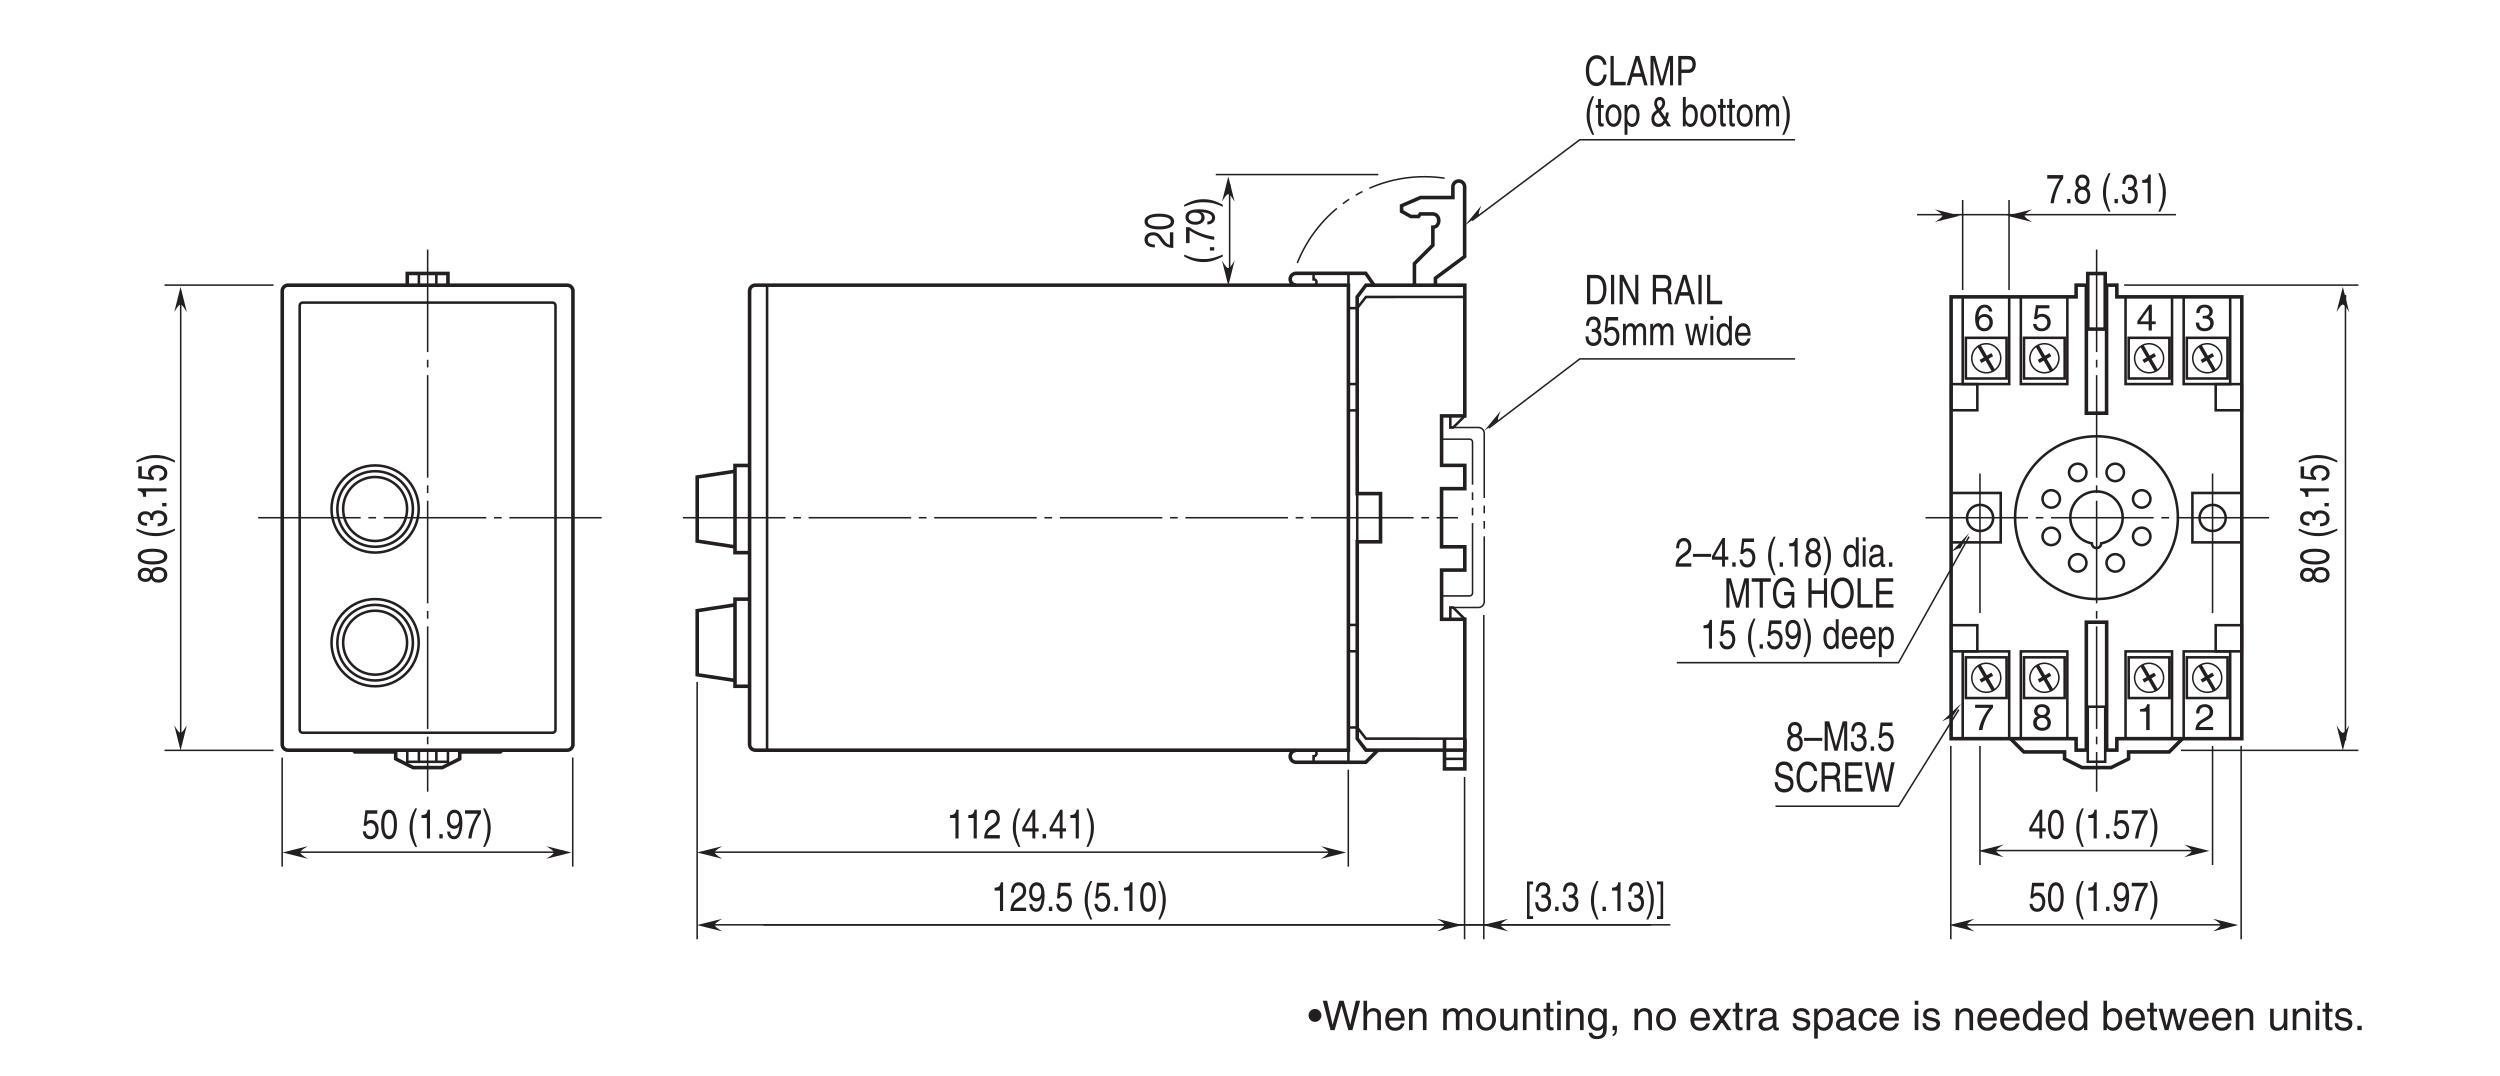 <?xml version="1.0" encoding="UTF-8"?>
<svg xmlns="http://www.w3.org/2000/svg" xmlns:xlink="http://www.w3.org/1999/xlink" width="487.56pt" height="209.76pt" viewBox="0 0 487.56 209.76" version="1.2">
<defs>
<g>
<symbol overflow="visible" id="glyph0-0">
<path style="stroke:none;" d="M 0 0 L 3.594 0 L 3.594 -5.031 L 0 -5.031 Z M 1.797 -2.844 L 0.578 -4.672 L 3.016 -4.672 Z M 2.016 -2.516 L 3.234 -4.344 L 3.234 -0.688 Z M 0.578 -0.359 L 1.797 -2.188 L 3.016 -0.359 Z M 0.359 -4.344 L 1.578 -2.516 L 0.359 -0.688 Z M 0.359 -4.344 "/>
</symbol>
<symbol overflow="visible" id="glyph0-1">
<path style="stroke:none;" d="M 1.609 -2.328 C 1.703 -2.328 1.797 -2.344 1.891 -2.344 C 2.328 -2.344 3.078 -2.25 3.078 -1.406 C 3.078 -0.828 2.625 -0.438 1.984 -0.438 C 1.031 -0.438 0.922 -1.078 0.906 -1.547 L 0.25 -1.547 C 0.281 -0.969 0.438 -0.375 1 -0.094 C 1.25 0.047 1.562 0.141 1.938 0.141 C 3.219 0.141 3.75 -0.656 3.75 -1.484 C 3.75 -2.156 3.406 -2.516 2.906 -2.672 L 2.906 -2.688 C 3.188 -2.766 3.562 -3.078 3.562 -3.719 C 3.562 -4.5 2.969 -5.047 2 -5.047 C 0.672 -5.047 0.359 -4.141 0.359 -3.406 L 0.984 -3.406 C 1.016 -3.75 1.078 -4.484 1.969 -4.484 C 2.719 -4.484 2.906 -3.984 2.906 -3.688 C 2.906 -3.062 2.422 -2.859 1.938 -2.859 C 1.828 -2.859 1.719 -2.875 1.609 -2.875 Z M 1.609 -2.328 "/>
</symbol>
<symbol overflow="visible" id="glyph0-2">
<path style="stroke:none;" d="M 3.766 -1.234 L 3.766 -1.781 L 3.016 -1.781 L 3.016 -5.047 L 2.5 -5.047 L 0.188 -1.844 L 0.188 -1.234 L 2.391 -1.234 L 2.391 0 L 3.016 0 L 3.016 -1.234 Z M 2.375 -4.062 L 2.391 -4.062 L 2.391 -1.781 L 0.766 -1.781 Z M 2.375 -4.062 "/>
</symbol>
<symbol overflow="visible" id="glyph0-3">
<path style="stroke:none;" d="M 1.266 -4.328 L 3.422 -4.328 L 3.422 -4.938 L 0.797 -4.938 L 0.422 -2.234 L 0.969 -2.203 C 1.203 -2.516 1.531 -2.688 1.891 -2.688 C 2.516 -2.688 3.016 -2.297 3.016 -1.562 C 3.016 -0.938 2.609 -0.406 1.953 -0.406 C 1.391 -0.406 0.953 -0.672 0.891 -1.266 L 0.234 -1.266 C 0.359 -0.125 1.203 0.141 1.859 0.141 C 3.438 0.141 3.688 -1.078 3.688 -1.641 C 3.688 -2.688 2.859 -3.25 2.031 -3.25 C 1.578 -3.25 1.266 -3.109 1.062 -2.938 Z M 1.266 -4.328 "/>
</symbol>
<symbol overflow="visible" id="glyph0-4">
<path style="stroke:none;" d="M 3.609 -3.703 C 3.547 -4.734 2.719 -5.047 2.141 -5.047 C 0.625 -5.047 0.266 -3.453 0.266 -2.344 C 0.266 -1.688 0.359 -1.078 0.656 -0.594 C 1.016 -0.031 1.578 0.141 1.969 0.141 C 2.672 0.141 2.969 -0.062 3.234 -0.359 C 3.594 -0.719 3.719 -1.094 3.719 -1.625 C 3.719 -2.828 2.766 -3.219 2.141 -3.219 C 1.453 -3.219 1.094 -2.875 0.938 -2.609 L 0.922 -2.609 C 0.922 -3.141 1.141 -4.484 2.125 -4.484 C 2.672 -4.484 2.922 -4.156 3 -3.703 Z M 1.016 -1.547 C 1.016 -2.156 1.344 -2.656 2.047 -2.656 C 2.828 -2.656 3.062 -2.031 3.062 -1.594 C 3.062 -0.906 2.688 -0.438 2.078 -0.438 C 1.344 -0.438 1.016 -1.016 1.016 -1.547 Z M 1.016 -1.547 "/>
</symbol>
<symbol overflow="visible" id="glyph0-5">
<path style="stroke:none;" d="M 0.953 -3.234 C 0.969 -3.594 1.016 -4.484 1.969 -4.484 C 2.703 -4.484 2.969 -3.969 2.969 -3.578 C 2.969 -2.906 2.578 -2.703 2.047 -2.391 L 1.375 -2 C 0.703 -1.609 0.219 -1.047 0.188 0 L 3.641 0 L 3.641 -0.594 L 0.906 -0.594 C 0.922 -0.797 1.078 -1.188 1.766 -1.562 L 2.297 -1.859 C 3.047 -2.25 3.641 -2.641 3.641 -3.547 C 3.641 -4.484 2.938 -5.047 2.062 -5.047 C 1.516 -5.047 0.312 -4.891 0.312 -3.234 Z M 0.953 -3.234 "/>
</symbol>
<symbol overflow="visible" id="glyph0-6">
<path style="stroke:none;" d="M 2.578 -5.047 L 2.078 -5.047 C 1.891 -4.219 1.547 -4.141 0.719 -4.094 L 0.719 -3.594 L 1.906 -3.594 L 1.906 0 L 2.578 0 Z M 2.578 -5.047 "/>
</symbol>
<symbol overflow="visible" id="glyph0-7">
<path style="stroke:none;" d="M 3.531 -3.75 C 3.531 -4.344 3.094 -5.047 1.984 -5.047 C 0.766 -5.047 0.453 -4.188 0.453 -3.672 C 0.453 -3.188 0.703 -2.844 1.125 -2.688 C 0.594 -2.469 0.266 -2.062 0.266 -1.453 C 0.266 -1.203 0.266 -0.656 0.797 -0.25 C 1.188 0.062 1.719 0.141 2 0.141 C 3.203 0.141 3.719 -0.641 3.719 -1.453 C 3.719 -1.844 3.578 -2.406 2.891 -2.688 C 3.109 -2.797 3.531 -3.031 3.531 -3.75 Z M 1.984 -2.375 C 2.562 -2.375 3.047 -2.062 3.047 -1.391 C 3.047 -0.594 2.484 -0.438 2.031 -0.438 C 1.156 -0.438 0.953 -1.031 0.953 -1.438 C 0.953 -1.906 1.281 -2.375 1.984 -2.375 Z M 1.984 -2.922 C 1.531 -2.922 1.094 -3.219 1.094 -3.688 C 1.094 -4.016 1.266 -4.484 1.938 -4.484 C 2.688 -4.484 2.875 -4.047 2.875 -3.734 C 2.875 -3.266 2.531 -2.922 1.984 -2.922 Z M 1.984 -2.922 "/>
</symbol>
<symbol overflow="visible" id="glyph0-8">
<path style="stroke:none;" d="M 0.266 -4.328 L 3.047 -4.328 C 2.078 -3.203 1.156 -1.391 0.984 0 L 1.688 0 C 2.047 -2.25 3.25 -3.859 3.766 -4.391 L 3.766 -4.938 L 0.266 -4.938 Z M 0.266 -4.328 "/>
</symbol>
<symbol overflow="visible" id="glyph1-0">
<path style="stroke:none;" d="M 0 0 L 0 -3.188 L -5.594 -3.188 L -5.594 0 Z M -3.156 -1.594 L -5.188 -0.516 L -5.188 -2.688 Z M -2.797 -1.797 L -4.828 -2.875 L -0.766 -2.875 Z M -0.406 -0.516 L -2.438 -1.594 L -0.406 -2.688 Z M -4.828 -0.312 L -2.797 -1.406 L -0.766 -0.312 Z M -4.828 -0.312 "/>
</symbol>
<symbol overflow="visible" id="glyph1-1">
<path style="stroke:none;" d="M -4.172 -3.141 C -4.828 -3.141 -5.609 -2.75 -5.609 -1.75 C -5.609 -0.688 -4.656 -0.391 -4.078 -0.391 C -3.547 -0.391 -3.156 -0.625 -2.984 -1 C -2.734 -0.531 -2.297 -0.25 -1.609 -0.25 C -1.344 -0.25 -0.734 -0.25 -0.281 -0.703 C 0.078 -1.062 0.156 -1.531 0.156 -1.781 C 0.156 -2.844 -0.719 -3.297 -1.625 -3.297 C -2.047 -3.297 -2.672 -3.172 -2.984 -2.562 C -3.109 -2.766 -3.359 -3.141 -4.172 -3.141 Z M -2.641 -1.766 C -2.641 -2.281 -2.297 -2.703 -1.547 -2.703 C -0.656 -2.703 -0.484 -2.219 -0.484 -1.797 C -0.484 -1.016 -1.156 -0.844 -1.594 -0.844 C -2.109 -0.844 -2.641 -1.141 -2.641 -1.766 Z M -3.234 -1.766 C -3.234 -1.359 -3.562 -0.984 -4.109 -0.984 C -4.469 -0.984 -4.984 -1.125 -4.984 -1.719 C -4.984 -2.391 -4.484 -2.562 -4.141 -2.562 C -3.641 -2.562 -3.234 -2.25 -3.234 -1.766 Z M -3.234 -1.766 "/>
</symbol>
<symbol overflow="visible" id="glyph1-2">
<path style="stroke:none;" d="M -2.734 -2.719 C -1.328 -2.719 -0.484 -2.422 -0.484 -1.781 C -0.484 -1.125 -1.328 -0.844 -2.734 -0.844 C -4.141 -0.844 -4.984 -1.125 -4.984 -1.781 C -4.984 -2.422 -4.141 -2.719 -2.734 -2.719 Z M -2.734 -3.312 C -3.891 -3.312 -5.609 -3.062 -5.609 -1.781 C -5.609 -0.484 -3.891 -0.234 -2.734 -0.234 C -1.562 -0.234 0.156 -0.484 0.156 -1.781 C 0.156 -3.062 -1.562 -3.312 -2.734 -3.312 Z M -2.734 -3.312 "/>
</symbol>
<symbol overflow="visible" id="glyph1-3">
<path style="stroke:none;" d=""/>
</symbol>
<symbol overflow="visible" id="glyph1-4">
<path style="stroke:none;" d="M -5.859 -1.516 C -4.625 -0.828 -3.484 -0.438 -2.078 -0.438 C -0.594 -0.438 0.406 -0.875 1.656 -1.531 L 1.656 -1.906 C 0.406 -1.406 -0.578 -1.031 -1.891 -1.031 C -3.812 -1.031 -4.578 -1.359 -5.859 -1.906 Z M -5.859 -1.516 "/>
</symbol>
<symbol overflow="visible" id="glyph1-5">
<path style="stroke:none;" d="M -2.594 -1.438 C -2.594 -1.516 -2.594 -1.609 -2.594 -1.688 C -2.594 -2.078 -2.5 -2.734 -1.562 -2.734 C -0.922 -2.734 -0.484 -2.328 -0.484 -1.75 C -0.484 -0.922 -1.188 -0.812 -1.719 -0.797 L -1.719 -0.219 C -1.062 -0.25 -0.422 -0.391 -0.094 -0.891 C 0.047 -1.109 0.156 -1.391 0.156 -1.719 C 0.156 -2.859 -0.734 -3.328 -1.656 -3.328 C -2.406 -3.328 -2.781 -3.016 -2.969 -2.594 L -2.984 -2.594 C -3.078 -2.828 -3.422 -3.156 -4.141 -3.156 C -4.984 -3.156 -5.609 -2.641 -5.609 -1.781 C -5.609 -0.594 -4.594 -0.328 -3.781 -0.328 L -3.781 -0.875 C -4.172 -0.906 -4.984 -0.953 -4.984 -1.75 C -4.984 -2.422 -4.438 -2.578 -4.094 -2.578 C -3.391 -2.578 -3.172 -2.156 -3.172 -1.719 C -3.172 -1.625 -3.188 -1.531 -3.188 -1.438 Z M -2.594 -1.438 "/>
</symbol>
<symbol overflow="visible" id="glyph1-6">
<path style="stroke:none;" d="M -0.844 -1.219 L -0.844 -0.562 L 0 -0.562 L 0 -1.219 Z M -0.844 -1.219 "/>
</symbol>
<symbol overflow="visible" id="glyph1-7">
<path style="stroke:none;" d="M -5.609 -2.297 L -5.609 -1.859 C -4.688 -1.672 -4.609 -1.375 -4.547 -0.641 L -3.984 -0.641 L -3.984 -1.688 L 0 -1.688 L 0 -2.297 Z M -5.609 -2.297 "/>
</symbol>
<symbol overflow="visible" id="glyph1-8">
<path style="stroke:none;" d="M -4.812 -1.125 L -4.812 -3.031 L -5.5 -3.031 L -5.5 -0.703 L -2.484 -0.375 L -2.453 -0.859 C -2.797 -1.062 -2.984 -1.359 -2.984 -1.688 C -2.984 -2.25 -2.547 -2.688 -1.734 -2.688 C -1.031 -2.688 -0.453 -2.312 -0.453 -1.734 C -0.453 -1.234 -0.75 -0.844 -1.391 -0.781 L -1.391 -0.203 C -0.141 -0.312 0.156 -1.062 0.156 -1.656 C 0.156 -3.062 -1.203 -3.281 -1.828 -3.281 C -2.984 -3.281 -3.609 -2.531 -3.609 -1.812 C -3.609 -1.406 -3.453 -1.125 -3.266 -0.938 Z M -4.812 -1.125 "/>
</symbol>
<symbol overflow="visible" id="glyph1-9">
<path style="stroke:none;" d="M 1.656 -0.609 C 0.422 -1.297 -0.703 -1.688 -2.109 -1.688 C -3.609 -1.688 -4.609 -1.266 -5.859 -0.594 L -5.859 -0.219 C -4.594 -0.734 -3.625 -1.094 -2.312 -1.094 C -0.391 -1.094 0.375 -0.766 1.656 -0.219 Z M 1.656 -0.609 "/>
</symbol>
<symbol overflow="visible" id="glyph1-10">
<path style="stroke:none;" d="M -3.594 -0.844 C -4 -0.859 -4.984 -0.906 -4.984 -1.75 C -4.984 -2.406 -4.422 -2.641 -3.969 -2.641 C -3.234 -2.641 -3 -2.297 -2.656 -1.812 L -2.234 -1.219 C -1.781 -0.625 -1.172 -0.203 0 -0.172 L 0 -3.234 L -0.656 -3.234 L -0.656 -0.797 C -0.875 -0.828 -1.312 -0.953 -1.734 -1.578 L -2.062 -2.031 C -2.5 -2.703 -2.938 -3.234 -3.938 -3.234 C -4.984 -3.234 -5.609 -2.609 -5.609 -1.828 C -5.609 -1.344 -5.422 -0.281 -3.594 -0.281 Z M -3.594 -0.844 "/>
</symbol>
<symbol overflow="visible" id="glyph1-11">
<path style="stroke:none;" d="M -4.812 -0.234 L -4.812 -2.703 C -3.547 -1.844 -1.547 -1.031 0 -0.875 L 0 -1.5 C -2.5 -1.828 -4.297 -2.891 -4.875 -3.344 L -5.5 -3.344 L -5.5 -0.234 Z M -4.812 -0.234 "/>
</symbol>
<symbol overflow="visible" id="glyph1-12">
<path style="stroke:none;" d="M -1.875 -1.688 C -1.875 -2.094 -2.109 -2.547 -2.547 -2.703 L -2.531 -2.719 C -1.078 -2.578 -0.438 -2.25 -0.438 -1.641 C -0.438 -1.188 -0.781 -0.906 -1.344 -0.875 L -1.344 -0.312 C -0.812 -0.312 0.156 -0.594 0.156 -1.656 C 0.156 -3.203 -2.406 -3.281 -3.016 -3.281 C -3.922 -3.281 -5.609 -3.141 -5.609 -1.719 C -5.609 -0.766 -4.703 -0.266 -3.688 -0.266 C -2.578 -0.266 -1.875 -0.844 -1.875 -1.688 Z M -2.5 -1.766 C -2.5 -1.391 -2.641 -0.844 -3.719 -0.844 C -4.469 -0.844 -4.984 -1.188 -4.984 -1.719 C -4.984 -2.359 -4.422 -2.625 -3.781 -2.625 C -2.672 -2.625 -2.5 -2.062 -2.5 -1.766 Z M -2.5 -1.766 "/>
</symbol>
<symbol overflow="visible" id="glyph2-0">
<path style="stroke:none;" d="M 0 0 L 3.188 0 L 3.188 -5.594 L 0 -5.594 Z M 1.594 -3.156 L 0.516 -5.188 L 2.688 -5.188 Z M 1.797 -2.797 L 2.875 -4.828 L 2.875 -0.766 Z M 0.516 -0.406 L 1.594 -2.438 L 2.688 -0.406 Z M 0.312 -4.828 L 1.406 -2.797 L 0.312 -0.766 Z M 0.312 -4.828 "/>
</symbol>
<symbol overflow="visible" id="glyph2-1">
<path style="stroke:none;" d="M 1.125 -4.812 L 3.031 -4.812 L 3.031 -5.5 L 0.703 -5.5 L 0.375 -2.484 L 0.859 -2.453 C 1.062 -2.797 1.359 -2.984 1.688 -2.984 C 2.25 -2.984 2.688 -2.547 2.688 -1.734 C 2.688 -1.031 2.312 -0.453 1.734 -0.453 C 1.234 -0.453 0.844 -0.75 0.781 -1.391 L 0.203 -1.391 C 0.312 -0.141 1.062 0.156 1.656 0.156 C 3.062 0.156 3.281 -1.203 3.281 -1.828 C 3.281 -2.984 2.531 -3.609 1.812 -3.609 C 1.406 -3.609 1.125 -3.453 0.938 -3.266 Z M 1.125 -4.812 "/>
</symbol>
<symbol overflow="visible" id="glyph2-2">
<path style="stroke:none;" d="M 2.719 -2.734 C 2.719 -1.328 2.422 -0.484 1.781 -0.484 C 1.125 -0.484 0.844 -1.328 0.844 -2.734 C 0.844 -4.141 1.125 -4.984 1.781 -4.984 C 2.422 -4.984 2.719 -4.141 2.719 -2.734 Z M 3.312 -2.734 C 3.312 -3.891 3.062 -5.609 1.781 -5.609 C 0.484 -5.609 0.234 -3.891 0.234 -2.734 C 0.234 -1.562 0.484 0.156 1.781 0.156 C 3.062 0.156 3.312 -1.562 3.312 -2.734 Z M 3.312 -2.734 "/>
</symbol>
<symbol overflow="visible" id="glyph2-3">
<path style="stroke:none;" d=""/>
</symbol>
<symbol overflow="visible" id="glyph2-4">
<path style="stroke:none;" d="M 1.516 -5.859 C 0.828 -4.625 0.438 -3.484 0.438 -2.078 C 0.438 -0.594 0.875 0.406 1.531 1.656 L 1.906 1.656 C 1.406 0.406 1.031 -0.578 1.031 -1.891 C 1.031 -3.812 1.359 -4.578 1.906 -5.859 Z M 1.516 -5.859 "/>
</symbol>
<symbol overflow="visible" id="glyph2-5">
<path style="stroke:none;" d="M 2.297 -5.609 L 1.859 -5.609 C 1.672 -4.688 1.375 -4.609 0.641 -4.547 L 0.641 -3.984 L 1.688 -3.984 L 1.688 0 L 2.297 0 Z M 2.297 -5.609 "/>
</symbol>
<symbol overflow="visible" id="glyph2-6">
<path style="stroke:none;" d="M 1.219 -0.844 L 0.562 -0.844 L 0.562 0 L 1.219 0 Z M 1.219 -0.844 "/>
</symbol>
<symbol overflow="visible" id="glyph2-7">
<path style="stroke:none;" d="M 1.688 -1.875 C 2.094 -1.875 2.547 -2.109 2.703 -2.547 L 2.719 -2.531 C 2.578 -1.078 2.25 -0.438 1.641 -0.438 C 1.188 -0.438 0.906 -0.781 0.875 -1.344 L 0.312 -1.344 C 0.312 -0.812 0.594 0.156 1.656 0.156 C 3.203 0.156 3.281 -2.406 3.281 -3.016 C 3.281 -3.922 3.141 -5.609 1.719 -5.609 C 0.766 -5.609 0.266 -4.703 0.266 -3.688 C 0.266 -2.578 0.844 -1.875 1.688 -1.875 Z M 1.766 -2.5 C 1.391 -2.5 0.844 -2.641 0.844 -3.719 C 0.844 -4.469 1.188 -4.984 1.719 -4.984 C 2.359 -4.984 2.625 -4.422 2.625 -3.781 C 2.625 -2.672 2.062 -2.5 1.766 -2.5 Z M 1.766 -2.5 "/>
</symbol>
<symbol overflow="visible" id="glyph2-8">
<path style="stroke:none;" d="M 0.234 -4.812 L 2.703 -4.812 C 1.844 -3.547 1.031 -1.547 0.875 0 L 1.5 0 C 1.828 -2.5 2.891 -4.297 3.344 -4.875 L 3.344 -5.5 L 0.234 -5.5 Z M 0.234 -4.812 "/>
</symbol>
<symbol overflow="visible" id="glyph2-9">
<path style="stroke:none;" d="M 0.609 1.656 C 1.297 0.422 1.688 -0.703 1.688 -2.109 C 1.688 -3.609 1.266 -4.609 0.594 -5.859 L 0.219 -5.859 C 0.734 -4.594 1.094 -3.625 1.094 -2.312 C 1.094 -0.391 0.766 0.375 0.219 1.656 Z M 0.609 1.656 "/>
</symbol>
<symbol overflow="visible" id="glyph2-10">
<path style="stroke:none;" d="M 0.844 -3.594 C 0.859 -4 0.906 -4.984 1.75 -4.984 C 2.406 -4.984 2.641 -4.422 2.641 -3.969 C 2.641 -3.234 2.297 -3 1.812 -2.656 L 1.219 -2.234 C 0.625 -1.781 0.203 -1.172 0.172 0 L 3.234 0 L 3.234 -0.656 L 0.797 -0.656 C 0.828 -0.875 0.953 -1.312 1.578 -1.734 L 2.031 -2.062 C 2.703 -2.5 3.234 -2.938 3.234 -3.938 C 3.234 -4.984 2.609 -5.609 1.828 -5.609 C 1.344 -5.609 0.281 -5.422 0.281 -3.594 Z M 0.844 -3.594 "/>
</symbol>
<symbol overflow="visible" id="glyph2-11">
<path style="stroke:none;" d="M 3.344 -1.359 L 3.344 -1.969 L 2.688 -1.969 L 2.688 -5.609 L 2.219 -5.609 L 0.156 -2.047 L 0.156 -1.359 L 2.125 -1.359 L 2.125 0 L 2.688 0 L 2.688 -1.359 Z M 2.109 -4.516 L 2.125 -4.516 L 2.125 -1.969 L 0.672 -1.969 Z M 2.109 -4.516 "/>
</symbol>
<symbol overflow="visible" id="glyph2-12">
<path style="stroke:none;" d="M 0.906 -5.203 L 1.594 -5.203 L 1.594 -5.766 L 0.406 -5.766 L 0.406 1.562 L 1.594 1.562 L 1.594 1 L 0.906 1 Z M 0.906 -5.203 "/>
</symbol>
<symbol overflow="visible" id="glyph2-13">
<path style="stroke:none;" d="M 1.438 -2.594 C 1.516 -2.594 1.609 -2.594 1.688 -2.594 C 2.078 -2.594 2.734 -2.5 2.734 -1.562 C 2.734 -0.922 2.328 -0.484 1.75 -0.484 C 0.922 -0.484 0.812 -1.188 0.797 -1.719 L 0.219 -1.719 C 0.25 -1.062 0.391 -0.422 0.891 -0.094 C 1.109 0.047 1.391 0.156 1.719 0.156 C 2.859 0.156 3.328 -0.734 3.328 -1.656 C 3.328 -2.406 3.016 -2.781 2.594 -2.969 L 2.594 -2.984 C 2.828 -3.078 3.156 -3.422 3.156 -4.141 C 3.156 -4.984 2.641 -5.609 1.781 -5.609 C 0.594 -5.609 0.328 -4.594 0.328 -3.781 L 0.875 -3.781 C 0.906 -4.172 0.953 -4.984 1.75 -4.984 C 2.422 -4.984 2.578 -4.438 2.578 -4.094 C 2.578 -3.391 2.156 -3.172 1.719 -3.172 C 1.625 -3.172 1.531 -3.188 1.438 -3.188 Z M 1.438 -2.594 "/>
</symbol>
<symbol overflow="visible" id="glyph2-14">
<path style="stroke:none;" d="M 0.875 1 L 0.172 1 L 0.172 1.562 L 1.375 1.562 L 1.375 -5.766 L 0.172 -5.766 L 0.172 -5.203 L 0.875 -5.203 Z M 0.875 1 "/>
</symbol>
<symbol overflow="visible" id="glyph2-15">
<path style="stroke:none;" d="M 3.141 -4.172 C 3.141 -4.828 2.75 -5.609 1.75 -5.609 C 0.688 -5.609 0.391 -4.656 0.391 -4.078 C 0.391 -3.547 0.625 -3.156 1 -2.984 C 0.531 -2.734 0.25 -2.297 0.25 -1.609 C 0.25 -1.344 0.25 -0.734 0.703 -0.281 C 1.062 0.078 1.531 0.156 1.781 0.156 C 2.844 0.156 3.297 -0.719 3.297 -1.625 C 3.297 -2.047 3.172 -2.672 2.562 -2.984 C 2.766 -3.109 3.141 -3.359 3.141 -4.172 Z M 1.766 -2.641 C 2.281 -2.641 2.703 -2.297 2.703 -1.547 C 2.703 -0.656 2.219 -0.484 1.797 -0.484 C 1.016 -0.484 0.844 -1.156 0.844 -1.594 C 0.844 -2.109 1.141 -2.641 1.766 -2.641 Z M 1.766 -3.234 C 1.359 -3.234 0.984 -3.562 0.984 -4.109 C 0.984 -4.469 1.125 -4.984 1.719 -4.984 C 2.391 -4.984 2.562 -4.484 2.562 -4.141 C 2.562 -3.641 2.25 -3.234 1.766 -3.234 Z M 1.766 -3.234 "/>
</symbol>
<symbol overflow="visible" id="glyph2-16">
<path style="stroke:none;" d="M 4.312 -4.016 C 4.219 -4.969 3.609 -5.891 2.422 -5.891 C 1.094 -5.891 0.281 -4.656 0.281 -2.891 C 0.281 -0.688 1.297 0.156 2.344 0.156 C 2.688 0.156 4.094 0.062 4.359 -2.109 L 3.75 -2.109 C 3.547 -0.781 2.844 -0.531 2.438 -0.531 C 1.297 -0.531 0.922 -1.578 0.922 -2.922 C 0.922 -4.438 1.594 -5.203 2.422 -5.203 C 2.859 -5.203 3.531 -5.016 3.703 -4.016 Z M 4.312 -4.016 "/>
</symbol>
<symbol overflow="visible" id="glyph2-17">
<path style="stroke:none;" d="M 1.109 -5.734 L 0.484 -5.734 L 0.484 0 L 3.438 0 L 3.438 -0.688 L 1.109 -0.688 Z M 1.109 -5.734 "/>
</symbol>
<symbol overflow="visible" id="glyph2-18">
<path style="stroke:none;" d="M 3.047 -1.672 L 3.5 0 L 4.172 0 L 2.516 -5.734 L 1.812 -5.734 L 0.094 0 L 0.734 0 L 1.203 -1.672 Z M 1.406 -2.359 L 2.141 -4.875 L 2.828 -2.359 Z M 1.406 -2.359 "/>
</symbol>
<symbol overflow="visible" id="glyph2-19">
<path style="stroke:none;" d="M 4.859 0 L 4.859 -5.734 L 3.984 -5.734 L 2.672 -0.891 L 1.359 -5.734 L 0.469 -5.734 L 0.469 0 L 1.062 0 L 1.062 -3.391 C 1.062 -3.547 1.047 -4.281 1.047 -4.812 L 1.062 -4.812 L 2.359 0 L 2.969 0 L 4.266 -4.812 L 4.281 -4.812 C 4.281 -4.281 4.266 -3.547 4.266 -3.391 L 4.266 0 Z M 4.859 0 "/>
</symbol>
<symbol overflow="visible" id="glyph2-20">
<path style="stroke:none;" d="M 1.172 -5.062 L 2.422 -5.062 C 2.938 -5.062 3.328 -4.844 3.328 -4.109 C 3.328 -3.344 2.953 -3.078 2.406 -3.078 L 1.172 -3.078 Z M 1.172 -2.422 L 2.609 -2.422 C 3.609 -2.422 3.969 -3.328 3.969 -4.125 C 3.969 -5.047 3.469 -5.734 2.609 -5.734 L 0.547 -5.734 L 0.547 0 L 1.172 0 Z M 1.172 -2.422 "/>
</symbol>
<symbol overflow="visible" id="glyph2-21">
<path style="stroke:none;" d="M 1.641 -3.594 L 1.641 -4.172 L 1.109 -4.172 L 1.109 -5.344 L 0.547 -5.344 L 0.547 -4.172 L 0.094 -4.172 L 0.094 -3.594 L 0.547 -3.594 L 0.547 -0.844 C 0.547 -0.328 0.672 0.062 1.219 0.062 C 1.281 0.062 1.438 0.031 1.641 0 L 1.641 -0.547 L 1.438 -0.547 C 1.328 -0.547 1.109 -0.547 1.109 -0.875 L 1.109 -3.594 Z M 1.641 -3.594 "/>
</symbol>
<symbol overflow="visible" id="glyph2-22">
<path style="stroke:none;" d="M 0.219 -2.094 C 0.219 -1.016 0.703 0.109 1.781 0.109 C 2.844 0.109 3.328 -1.016 3.328 -2.094 C 3.328 -3.172 2.844 -4.297 1.781 -4.297 C 0.703 -4.297 0.219 -3.172 0.219 -2.094 Z M 0.812 -2.094 C 0.812 -2.656 0.969 -3.688 1.781 -3.688 C 2.578 -3.688 2.75 -2.656 2.75 -2.094 C 2.75 -1.531 2.578 -0.5 1.781 -0.5 C 0.969 -0.5 0.812 -1.531 0.812 -2.094 Z M 0.812 -2.094 "/>
</symbol>
<symbol overflow="visible" id="glyph2-23">
<path style="stroke:none;" d="M 0.906 -1.891 C 0.906 -2.578 1 -3.672 1.812 -3.672 C 2.672 -3.672 2.719 -2.641 2.719 -2.094 C 2.719 -1.188 2.438 -0.484 1.828 -0.484 C 1.469 -0.484 0.906 -0.781 0.906 -1.891 Z M 0.375 1.656 L 0.938 1.656 L 0.938 -0.438 L 0.953 -0.438 C 1.094 -0.141 1.391 0.125 1.828 0.125 C 2.969 0.125 3.297 -1.219 3.297 -2.219 C 3.297 -3.391 2.797 -4.297 1.906 -4.297 C 1.297 -4.297 1.047 -3.828 0.906 -3.578 L 0.906 -4.172 L 0.375 -4.172 Z M 0.375 1.656 "/>
</symbol>
<symbol overflow="visible" id="glyph2-24">
<path style="stroke:none;" d="M 2.672 -1.125 C 2.422 -0.703 2.078 -0.484 1.672 -0.484 C 1.406 -0.484 0.844 -0.719 0.844 -1.438 C 0.844 -2.047 1.141 -2.312 1.625 -2.703 Z M 1.828 -3.5 C 1.656 -3.719 1.375 -4.125 1.375 -4.5 C 1.375 -4.688 1.438 -5.125 1.906 -5.125 C 2.094 -5.125 2.406 -5 2.406 -4.5 C 2.406 -4.016 2.078 -3.719 1.828 -3.5 Z M 3.297 -1.234 C 3.547 -1.781 3.656 -2.312 3.672 -2.703 L 3.141 -2.703 C 3.094 -2.281 3.062 -2.156 2.953 -1.797 L 2.125 -3.047 C 2.453 -3.344 2.953 -3.75 2.953 -4.547 C 2.953 -5.125 2.641 -5.734 1.922 -5.734 C 1.219 -5.734 0.828 -5.125 0.828 -4.453 C 0.828 -3.953 0.984 -3.703 1.312 -3.188 C 0.469 -2.594 0.281 -2.156 0.281 -1.375 C 0.281 -0.938 0.484 0.125 1.625 0.125 C 2.297 0.125 2.656 -0.203 2.969 -0.656 L 3.391 0 L 4.125 0 Z M 3.297 -1.234 "/>
</symbol>
<symbol overflow="visible" id="glyph2-25">
<path style="stroke:none;" d="M 0.906 0 L 0.906 -0.516 C 1.031 -0.281 1.266 0.125 1.828 0.125 C 2.969 0.125 3.297 -1.219 3.297 -2.219 C 3.297 -3.391 2.797 -4.297 1.906 -4.297 C 1.516 -4.281 1.188 -4.094 0.953 -3.656 L 0.938 -3.656 L 0.938 -5.734 L 0.375 -5.734 L 0.375 0 Z M 2.719 -2.094 C 2.719 -1.188 2.438 -0.484 1.828 -0.484 C 1.469 -0.484 0.906 -0.781 0.906 -1.891 C 0.906 -2.578 1 -3.672 1.812 -3.672 C 2.672 -3.672 2.719 -2.641 2.719 -2.094 Z M 2.719 -2.094 "/>
</symbol>
<symbol overflow="visible" id="glyph2-26">
<path style="stroke:none;" d="M 0.422 0 L 0.984 0 L 0.984 -2.281 C 0.984 -3.406 1.547 -3.672 1.859 -3.672 C 2.281 -3.672 2.391 -3.234 2.391 -2.891 L 2.391 0 L 2.953 0 L 2.953 -2.547 C 2.953 -3.109 3.266 -3.672 3.734 -3.672 C 4.219 -3.672 4.359 -3.281 4.359 -2.703 L 4.359 0 L 4.922 0 L 4.922 -2.891 C 4.922 -4.062 4.234 -4.297 3.875 -4.297 C 3.359 -4.297 3.141 -4.016 2.859 -3.609 C 2.766 -3.844 2.562 -4.297 1.969 -4.297 C 1.375 -4.297 1.078 -3.812 0.953 -3.578 L 0.953 -4.172 L 0.422 -4.172 Z M 0.422 0 "/>
</symbol>
<symbol overflow="visible" id="glyph2-27">
<path style="stroke:none;" d="M 0.516 0 L 2.359 0 C 3.859 0 4.312 -1.656 4.312 -2.953 C 4.312 -4.594 3.578 -5.734 2.375 -5.734 L 0.516 -5.734 Z M 1.141 -5.062 L 2.297 -5.062 C 3.141 -5.062 3.672 -4.344 3.672 -2.891 C 3.672 -1.453 3.141 -0.656 2.344 -0.656 L 1.141 -0.656 Z M 1.141 -5.062 "/>
</symbol>
<symbol overflow="visible" id="glyph2-28">
<path style="stroke:none;" d="M 1.203 -5.734 L 0.578 -5.734 L 0.578 0 L 1.203 0 Z M 1.203 -5.734 "/>
</symbol>
<symbol overflow="visible" id="glyph2-29">
<path style="stroke:none;" d="M 3.531 -1.109 L 3.516 -1.109 L 1.219 -5.734 L 0.484 -5.734 L 0.484 0 L 1.094 0 L 1.094 -4.625 L 3.438 0 L 4.125 0 L 4.125 -5.734 L 3.531 -5.734 Z M 3.531 -1.109 "/>
</symbol>
<symbol overflow="visible" id="glyph2-30">
<path style="stroke:none;" d="M 1.188 -2.453 L 2.688 -2.453 C 3.422 -2.453 3.5 -1.906 3.5 -1.438 C 3.5 -1.219 3.516 -0.344 3.609 0 L 4.375 0 L 4.375 -0.125 C 4.172 -0.266 4.141 -0.391 4.141 -0.703 L 4.109 -1.734 C 4.078 -2.531 3.812 -2.688 3.547 -2.812 C 3.844 -3.031 4.188 -3.344 4.188 -4.188 C 4.188 -5.406 3.438 -5.734 2.688 -5.734 L 0.562 -5.734 L 0.562 0 L 1.188 0 Z M 1.188 -5.062 L 2.734 -5.062 C 3.031 -5.062 3.547 -5 3.547 -4.109 C 3.547 -3.266 3.078 -3.125 2.625 -3.125 L 1.188 -3.125 Z M 1.188 -5.062 "/>
</symbol>
<symbol overflow="visible" id="glyph2-31">
<path style="stroke:none;" d="M 2.281 -3.234 L 2.297 -3.234 L 2.984 0 L 3.562 0 L 4.531 -4.172 L 3.969 -4.172 L 3.297 -0.891 L 3.281 -0.891 L 2.625 -4.172 L 2 -4.172 L 1.359 -0.891 L 1.344 -0.891 L 0.703 -4.172 L 0.094 -4.172 L 1.047 0 L 1.641 0 Z M 2.281 -3.234 "/>
</symbol>
<symbol overflow="visible" id="glyph2-32">
<path style="stroke:none;" d="M 0.984 -4.172 L 0.422 -4.172 L 0.422 0 L 0.984 0 Z M 0.984 -4.938 L 0.984 -5.734 L 0.422 -5.734 L 0.422 -4.938 Z M 0.984 -4.938 "/>
</symbol>
<symbol overflow="visible" id="glyph2-33">
<path style="stroke:none;" d="M 3.188 -5.734 L 2.625 -5.734 L 2.625 -3.641 L 2.609 -3.578 C 2.484 -3.828 2.219 -4.297 1.609 -4.297 C 0.734 -4.297 0.219 -3.391 0.219 -2.219 C 0.219 -1.219 0.562 0.125 1.688 0.125 C 2.016 0.125 2.406 -0.016 2.641 -0.578 L 2.656 -0.578 L 2.656 0 L 3.188 0 Z M 0.812 -2.094 C 0.812 -2.641 0.844 -3.672 1.719 -3.672 C 2.531 -3.672 2.625 -2.578 2.625 -1.891 C 2.625 -0.781 2.062 -0.484 1.703 -0.484 C 1.094 -0.484 0.812 -1.188 0.812 -2.094 Z M 0.812 -2.094 "/>
</symbol>
<symbol overflow="visible" id="glyph2-34">
<path style="stroke:none;" d="M 2.688 -1.312 C 2.672 -1 2.359 -0.484 1.828 -0.484 C 1.188 -0.484 0.859 -0.984 0.859 -1.859 L 3.297 -1.859 C 3.297 -3.344 2.828 -4.297 1.859 -4.297 C 0.75 -4.297 0.25 -3.266 0.25 -1.969 C 0.25 -0.766 0.812 0.125 1.75 0.125 C 2.281 0.125 2.5 -0.047 2.656 -0.172 C 3.078 -0.516 3.234 -1.109 3.25 -1.312 Z M 0.859 -2.422 C 0.859 -3.062 1.266 -3.672 1.781 -3.672 C 2.469 -3.672 2.688 -3.062 2.719 -2.422 Z M 0.859 -2.422 "/>
</symbol>
<symbol overflow="visible" id="glyph2-35">
<path style="stroke:none;" d="M 3.547 -2.5 L 0 -2.5 L 0 -1.922 L 3.547 -1.922 Z M 3.547 -2.5 "/>
</symbol>
<symbol overflow="visible" id="glyph2-36">
<path style="stroke:none;" d="M 0.906 -2.906 C 0.953 -3.219 1.047 -3.719 1.688 -3.719 C 2.219 -3.719 2.469 -3.469 2.469 -3.031 C 2.469 -2.625 2.312 -2.562 2.172 -2.531 L 1.25 -2.391 C 0.312 -2.25 0.234 -1.438 0.234 -1.078 C 0.234 -0.375 0.672 0.125 1.281 0.125 C 1.938 0.125 2.266 -0.266 2.484 -0.562 C 2.5 -0.234 2.578 0.078 3.078 0.078 C 3.203 0.078 3.297 0.031 3.391 0 L 3.391 -0.516 C 3.328 -0.5 3.25 -0.484 3.203 -0.484 C 3.094 -0.484 3.016 -0.547 3.016 -0.734 L 3.016 -3.125 C 3.016 -4.203 2.047 -4.297 1.781 -4.297 C 0.953 -4.297 0.422 -3.906 0.391 -2.906 Z M 2.453 -1.438 C 2.453 -0.891 1.938 -0.469 1.422 -0.469 C 1 -0.469 0.812 -0.734 0.812 -1.188 C 0.812 -1.719 1.25 -1.828 1.531 -1.875 C 2.219 -1.984 2.359 -2.047 2.453 -2.125 Z M 2.453 -1.438 "/>
</symbol>
<symbol overflow="visible" id="glyph2-37">
<path style="stroke:none;" d="M 0.094 -5.047 L 1.641 -5.047 L 1.641 0 L 2.266 0 L 2.266 -5.047 L 3.812 -5.047 L 3.812 -5.734 L 0.094 -5.734 Z M 0.094 -5.047 "/>
</symbol>
<symbol overflow="visible" id="glyph2-38">
<path style="stroke:none;" d="M 2.484 -2.406 L 3.922 -2.406 C 3.922 -1.781 3.812 -1.281 3.406 -0.875 C 3.078 -0.547 2.703 -0.516 2.469 -0.516 C 1.25 -0.516 0.953 -1.703 0.953 -2.875 C 0.953 -4.375 1.625 -5.203 2.453 -5.203 C 2.953 -5.203 3.625 -4.984 3.828 -4 L 4.422 -4 C 4.281 -5.281 3.328 -5.891 2.484 -5.891 C 0.984 -5.891 0.312 -4.312 0.312 -2.922 C 0.312 -2.312 0.328 -1.328 1.031 -0.5 C 1.266 -0.203 1.656 0.156 2.438 0.156 C 3.062 0.156 3.641 -0.203 3.953 -0.75 L 4.094 0 L 4.5 0 L 4.5 -3.062 L 2.484 -3.062 Z M 2.484 -2.406 "/>
</symbol>
<symbol overflow="visible" id="glyph2-39">
<path style="stroke:none;" d="M 3.516 -3.359 L 1.109 -3.359 L 1.109 -5.734 L 0.484 -5.734 L 0.484 0 L 1.109 0 L 1.109 -2.672 L 3.516 -2.672 L 3.516 0 L 4.125 0 L 4.125 -5.734 L 3.516 -5.734 Z M 3.516 -3.359 "/>
</symbol>
<symbol overflow="visible" id="glyph2-40">
<path style="stroke:none;" d="M 4.078 -2.859 C 4.078 -1.516 3.484 -0.531 2.484 -0.531 C 1.484 -0.531 0.891 -1.516 0.891 -2.859 C 0.891 -4.219 1.484 -5.203 2.484 -5.203 C 3.484 -5.203 4.078 -4.219 4.078 -2.859 Z M 4.719 -2.859 C 4.719 -4.109 4.203 -5.891 2.484 -5.891 C 0.766 -5.891 0.25 -4.109 0.25 -2.859 C 0.25 -1.625 0.766 0.156 2.484 0.156 C 4.203 0.156 4.719 -1.625 4.719 -2.859 Z M 4.719 -2.859 "/>
</symbol>
<symbol overflow="visible" id="glyph2-41">
<path style="stroke:none;" d="M 3.938 -0.688 L 1.172 -0.688 L 1.172 -2.609 L 3.688 -2.609 L 3.688 -3.297 L 1.172 -3.297 L 1.172 -5.047 L 3.891 -5.047 L 3.891 -5.734 L 0.547 -5.734 L 0.547 0 L 3.938 0 Z M 3.938 -0.688 "/>
</symbol>
<symbol overflow="visible" id="glyph2-42">
<path style="stroke:none;" d="M 3.828 -4.062 C 3.812 -4.688 3.656 -5.891 2.047 -5.891 C 0.938 -5.891 0.469 -5 0.469 -4.109 C 0.469 -3.109 1.141 -2.844 1.438 -2.766 L 2.391 -2.484 C 3.141 -2.266 3.359 -2.078 3.359 -1.484 C 3.359 -0.656 2.609 -0.516 2.156 -0.516 C 1.578 -0.516 0.891 -0.812 0.891 -1.859 L 0.312 -1.859 C 0.312 -1.312 0.391 -0.844 0.781 -0.406 C 0.984 -0.172 1.312 0.156 2.172 0.156 C 2.953 0.156 3.969 -0.219 3.969 -1.578 C 3.969 -2.484 3.516 -2.938 2.922 -3.109 L 1.609 -3.484 C 1.344 -3.562 1.062 -3.734 1.062 -4.219 C 1.062 -5.094 1.719 -5.219 2.109 -5.219 C 2.641 -5.219 3.219 -4.938 3.25 -4.062 Z M 3.828 -4.062 "/>
</symbol>
<symbol overflow="visible" id="glyph2-43">
<path style="stroke:none;" d="M 3.016 -4.75 L 4.078 0 L 4.719 0 L 5.938 -5.734 L 5.25 -5.734 L 4.391 -1.062 L 4.375 -1.062 L 3.344 -5.734 L 2.672 -5.734 L 1.641 -1.062 L 1.625 -1.062 L 0.766 -5.734 L 0.109 -5.734 L 1.297 0 L 1.953 0 Z M 3.016 -4.75 "/>
</symbol>
<symbol overflow="visible" id="glyph3-0">
<path style="stroke:none;" d="M 0 0 L 4 0 L 4 -5.594 L 0 -5.594 Z M 2 -3.156 L 0.641 -5.188 L 3.359 -5.188 Z M 2.234 -2.797 L 3.594 -4.828 L 3.594 -0.766 Z M 0.641 -0.406 L 2 -2.438 L 3.359 -0.406 Z M 0.406 -4.828 L 1.75 -2.797 L 0.406 -0.766 Z M 0.406 -4.828 "/>
</symbol>
<symbol overflow="visible" id="glyph3-1">
<path style="stroke:none;" d="M 2.656 -2.859 C 2.656 -3.562 2.094 -4.125 1.391 -4.125 C 0.688 -4.125 0.141 -3.562 0.141 -2.859 C 0.141 -2.156 0.703 -1.609 1.391 -1.609 C 2.094 -1.609 2.656 -2.172 2.656 -2.859 Z M 2.656 -2.859 "/>
</symbol>
<symbol overflow="visible" id="glyph3-2">
<path style="stroke:none;" d="M 3.766 -4.75 L 3.781 -4.75 L 5.094 0 L 5.906 0 L 7.406 -5.734 L 6.562 -5.734 L 5.484 -1.062 L 5.469 -1.062 L 4.188 -5.734 L 3.344 -5.734 L 2.047 -1.062 L 2.031 -1.062 L 0.969 -5.734 L 0.125 -5.734 L 1.625 0 L 2.438 0 Z M 3.766 -4.75 "/>
</symbol>
<symbol overflow="visible" id="glyph3-3">
<path style="stroke:none;" d="M 3.922 -2.844 C 3.922 -4.031 3.109 -4.297 2.453 -4.297 C 1.781 -4.297 1.438 -3.875 1.234 -3.609 L 1.219 -3.609 L 1.219 -5.734 L 0.516 -5.734 L 0.516 0 L 1.219 0 L 1.219 -2.281 C 1.219 -3.328 1.812 -3.672 2.391 -3.672 C 3.062 -3.672 3.219 -3.297 3.219 -2.734 L 3.219 0 L 3.922 0 Z M 3.922 -2.844 "/>
</symbol>
<symbol overflow="visible" id="glyph3-4">
<path style="stroke:none;" d="M 3.359 -1.312 C 3.344 -1 2.953 -0.484 2.281 -0.484 C 1.484 -0.484 1.062 -0.984 1.062 -1.859 L 4.125 -1.859 C 4.125 -3.344 3.531 -4.297 2.328 -4.297 C 0.938 -4.297 0.312 -3.266 0.312 -1.969 C 0.312 -0.766 1.016 0.125 2.188 0.125 C 2.859 0.125 3.125 -0.047 3.328 -0.172 C 3.844 -0.516 4.047 -1.109 4.062 -1.312 Z M 1.062 -2.422 C 1.062 -3.062 1.578 -3.672 2.234 -3.672 C 3.078 -3.672 3.359 -3.062 3.391 -2.422 Z M 1.062 -2.422 "/>
</symbol>
<symbol overflow="visible" id="glyph3-5">
<path style="stroke:none;" d="M 3.922 -2.844 C 3.922 -4.031 3.109 -4.297 2.453 -4.297 C 1.734 -4.297 1.344 -3.812 1.203 -3.578 L 1.188 -3.578 L 1.188 -4.172 L 0.516 -4.172 L 0.516 0 L 1.219 0 L 1.219 -2.281 C 1.219 -3.406 1.922 -3.672 2.328 -3.672 C 3.016 -3.672 3.219 -3.297 3.219 -2.578 L 3.219 0 L 3.922 0 Z M 3.922 -2.844 "/>
</symbol>
<symbol overflow="visible" id="glyph3-6">
<path style="stroke:none;" d=""/>
</symbol>
<symbol overflow="visible" id="glyph3-7">
<path style="stroke:none;" d="M 0.516 0 L 1.219 0 L 1.219 -2.281 C 1.219 -3.406 1.922 -3.672 2.328 -3.672 C 2.844 -3.672 2.984 -3.234 2.984 -2.891 L 2.984 0 L 3.688 0 L 3.688 -2.547 C 3.688 -3.109 4.078 -3.672 4.656 -3.672 C 5.266 -3.672 5.438 -3.281 5.438 -2.703 L 5.438 0 L 6.141 0 L 6.141 -2.891 C 6.141 -4.062 5.297 -4.297 4.844 -4.297 C 4.203 -4.297 3.922 -4.016 3.562 -3.609 C 3.453 -3.844 3.203 -4.297 2.453 -4.297 C 1.703 -4.297 1.344 -3.812 1.203 -3.578 L 1.188 -3.578 L 1.188 -4.172 L 0.516 -4.172 Z M 0.516 0 "/>
</symbol>
<symbol overflow="visible" id="glyph3-8">
<path style="stroke:none;" d="M 0.281 -2.094 C 0.281 -1.016 0.891 0.109 2.219 0.109 C 3.547 0.109 4.156 -1.016 4.156 -2.094 C 4.156 -3.172 3.547 -4.297 2.219 -4.297 C 0.891 -4.297 0.281 -3.172 0.281 -2.094 Z M 1 -2.094 C 1 -2.656 1.219 -3.688 2.219 -3.688 C 3.219 -3.688 3.438 -2.656 3.438 -2.094 C 3.438 -1.531 3.219 -0.5 2.219 -0.5 C 1.219 -0.5 1 -1.531 1 -2.094 Z M 1 -2.094 "/>
</symbol>
<symbol overflow="visible" id="glyph3-9">
<path style="stroke:none;" d="M 3.906 0 L 3.906 -4.172 L 3.203 -4.172 L 3.203 -1.875 C 3.203 -1.266 2.938 -0.484 2.047 -0.484 C 1.594 -0.484 1.25 -0.719 1.25 -1.406 L 1.25 -4.172 L 0.547 -4.172 L 0.547 -1.172 C 0.547 -0.172 1.281 0.125 1.906 0.125 C 2.578 0.125 2.938 -0.141 3.219 -0.625 L 3.234 -0.609 L 3.234 0 Z M 3.906 0 "/>
</symbol>
<symbol overflow="visible" id="glyph3-10">
<path style="stroke:none;" d="M 2.047 -3.594 L 2.047 -4.172 L 1.375 -4.172 L 1.375 -5.344 L 0.672 -5.344 L 0.672 -4.172 L 0.109 -4.172 L 0.109 -3.594 L 0.672 -3.594 L 0.672 -0.844 C 0.672 -0.328 0.828 0.062 1.531 0.062 C 1.594 0.062 1.797 0.031 2.047 0 L 2.047 -0.547 L 1.797 -0.547 C 1.656 -0.547 1.375 -0.547 1.375 -0.875 L 1.375 -3.594 Z M 2.047 -3.594 "/>
</symbol>
<symbol overflow="visible" id="glyph3-11">
<path style="stroke:none;" d="M 1.234 -4.172 L 0.531 -4.172 L 0.531 0 L 1.234 0 Z M 1.234 -4.938 L 1.234 -5.734 L 0.531 -5.734 L 0.531 -4.938 Z M 1.234 -4.938 "/>
</symbol>
<symbol overflow="visible" id="glyph3-12">
<path style="stroke:none;" d="M 1.047 -2.094 C 1.047 -2.641 1.109 -3.672 2.188 -3.672 C 3.203 -3.672 3.312 -2.578 3.312 -1.891 C 3.312 -0.781 2.625 -0.484 2.172 -0.484 C 1.406 -0.484 1.047 -1.188 1.047 -2.094 Z M 3.984 -4.172 L 3.328 -4.172 L 3.328 -3.578 L 3.312 -3.578 C 3.141 -3.828 2.812 -4.297 2.062 -4.297 C 0.953 -4.297 0.312 -3.391 0.312 -2.219 C 0.312 -1.219 0.734 0.125 2.156 0.125 C 2.719 0.125 3.078 -0.141 3.266 -0.438 L 3.266 -0.469 L 3.281 -0.469 L 3.281 -0.297 C 3.281 0.203 3.312 1.172 2.094 1.172 C 1.922 1.172 1.281 1.172 1.156 0.516 L 0.453 0.516 C 0.578 1.625 1.547 1.75 2.047 1.75 C 3.969 1.75 3.984 0.25 3.984 -0.344 Z M 3.984 -4.172 "/>
</symbol>
<symbol overflow="visible" id="glyph3-13">
<path style="stroke:none;" d="M 0.688 0 L 1.125 0 C 1.125 0.375 1.031 0.781 0.688 0.812 L 0.688 1.172 C 0.859 1.156 1.531 1.016 1.531 -0.062 L 1.531 -0.844 L 0.688 -0.844 Z M 0.688 0 "/>
</symbol>
<symbol overflow="visible" id="glyph3-14">
<path style="stroke:none;" d="M 2.438 -2.141 L 3.859 -4.172 L 3 -4.172 L 2.031 -2.703 L 1.062 -4.172 L 0.156 -4.172 L 1.562 -2.141 L 0.094 0 L 0.969 0 L 1.984 -1.578 L 3.016 0 L 3.906 0 Z M 2.438 -2.141 "/>
</symbol>
<symbol overflow="visible" id="glyph3-15">
<path style="stroke:none;" d="M 1.312 -2.422 C 1.312 -3.031 1.734 -3.547 2.391 -3.547 L 2.656 -3.547 L 2.656 -4.266 C 2.594 -4.281 2.562 -4.297 2.469 -4.297 C 1.938 -4.297 1.578 -3.969 1.297 -3.484 L 1.281 -3.484 L 1.281 -4.172 L 0.609 -4.172 L 0.609 0 L 1.312 0 Z M 1.312 -2.422 "/>
</symbol>
<symbol overflow="visible" id="glyph3-16">
<path style="stroke:none;" d="M 1.141 -2.906 C 1.188 -3.219 1.297 -3.719 2.094 -3.719 C 2.766 -3.719 3.078 -3.469 3.078 -3.031 C 3.078 -2.625 2.875 -2.562 2.719 -2.531 L 1.562 -2.391 C 0.391 -2.25 0.281 -1.438 0.281 -1.078 C 0.281 -0.375 0.828 0.125 1.594 0.125 C 2.406 0.125 2.828 -0.266 3.109 -0.562 C 3.125 -0.234 3.219 0.078 3.844 0.078 C 4.016 0.078 4.109 0.031 4.234 0 L 4.234 -0.516 C 4.156 -0.5 4.062 -0.484 4 -0.484 C 3.859 -0.484 3.766 -0.547 3.766 -0.734 L 3.766 -3.125 C 3.766 -4.203 2.562 -4.297 2.219 -4.297 C 1.188 -4.297 0.531 -3.906 0.5 -2.906 Z M 3.062 -1.438 C 3.062 -0.891 2.422 -0.469 1.766 -0.469 C 1.25 -0.469 1.016 -0.734 1.016 -1.188 C 1.016 -1.719 1.562 -1.828 1.906 -1.875 C 2.781 -1.984 2.953 -2.047 3.062 -2.125 Z M 3.062 -1.438 "/>
</symbol>
<symbol overflow="visible" id="glyph3-17">
<path style="stroke:none;" d="M 3.562 -2.984 C 3.562 -3.188 3.469 -4.297 1.969 -4.297 C 1.156 -4.297 0.391 -3.875 0.391 -2.969 C 0.391 -2.391 0.781 -2.094 1.359 -1.953 L 2.172 -1.75 C 2.766 -1.594 3 -1.484 3 -1.156 C 3 -0.688 2.547 -0.484 2.047 -0.484 C 1.047 -0.484 0.953 -1.016 0.938 -1.344 L 0.25 -1.344 C 0.281 -0.844 0.406 0.125 2.047 0.125 C 3 0.125 3.703 -0.406 3.703 -1.266 C 3.703 -1.828 3.406 -2.141 2.531 -2.359 L 1.828 -2.531 C 1.281 -2.672 1.062 -2.75 1.062 -3.094 C 1.062 -3.609 1.688 -3.688 1.906 -3.688 C 2.781 -3.688 2.875 -3.25 2.891 -2.984 Z M 3.562 -2.984 "/>
</symbol>
<symbol overflow="visible" id="glyph3-18">
<path style="stroke:none;" d="M 1.141 -1.891 C 1.141 -2.578 1.25 -3.672 2.266 -3.672 C 3.344 -3.672 3.406 -2.641 3.406 -2.094 C 3.406 -1.188 3.047 -0.484 2.281 -0.484 C 1.828 -0.484 1.141 -0.781 1.141 -1.891 Z M 0.469 1.656 L 1.172 1.656 L 1.172 -0.438 L 1.188 -0.438 C 1.359 -0.141 1.734 0.125 2.297 0.125 C 3.719 0.125 4.125 -1.219 4.125 -2.219 C 4.125 -3.391 3.5 -4.297 2.391 -4.297 C 1.625 -4.297 1.312 -3.828 1.141 -3.578 L 1.125 -3.578 L 1.125 -4.172 L 0.469 -4.172 Z M 0.469 1.656 "/>
</symbol>
<symbol overflow="visible" id="glyph3-19">
<path style="stroke:none;" d="M 3.812 -2.766 C 3.75 -3.5 3.344 -4.297 2.25 -4.297 C 0.859 -4.297 0.234 -3.266 0.234 -1.969 C 0.234 -0.766 0.938 0.125 2.109 0.125 C 3.328 0.125 3.734 -0.812 3.812 -1.484 L 3.125 -1.484 C 3.016 -0.844 2.609 -0.484 2.125 -0.484 C 1.172 -0.484 0.984 -1.375 0.984 -2.094 C 0.984 -2.828 1.266 -3.672 2.141 -3.672 C 2.734 -3.672 3.047 -3.328 3.125 -2.766 Z M 3.812 -2.766 "/>
</symbol>
<symbol overflow="visible" id="glyph3-20">
<path style="stroke:none;" d="M 3.984 -5.734 L 3.281 -5.734 L 3.281 -3.641 L 3.266 -3.578 C 3.094 -3.828 2.781 -4.297 2.016 -4.297 C 0.906 -4.297 0.281 -3.391 0.281 -2.219 C 0.281 -1.219 0.688 0.125 2.109 0.125 C 2.516 0.125 3 -0.016 3.312 -0.578 L 3.328 -0.578 L 3.328 0 L 3.984 0 Z M 1 -2.094 C 1 -2.641 1.062 -3.672 2.141 -3.672 C 3.156 -3.672 3.281 -2.578 3.281 -1.891 C 3.281 -0.781 2.578 -0.484 2.125 -0.484 C 1.359 -0.484 1 -1.188 1 -2.094 Z M 1 -2.094 "/>
</symbol>
<symbol overflow="visible" id="glyph3-21">
<path style="stroke:none;" d="M 1.125 0 L 1.125 -0.516 L 1.141 -0.516 C 1.281 -0.281 1.578 0.125 2.297 0.125 C 3.719 0.125 4.125 -1.219 4.125 -2.219 C 4.125 -3.391 3.5 -4.297 2.391 -4.297 C 1.906 -4.281 1.484 -4.094 1.188 -3.656 L 1.172 -3.656 L 1.172 -5.734 L 0.469 -5.734 L 0.469 0 Z M 3.406 -2.094 C 3.406 -1.188 3.047 -0.484 2.281 -0.484 C 1.828 -0.484 1.141 -0.781 1.141 -1.891 C 1.141 -2.578 1.25 -3.672 2.266 -3.672 C 3.344 -3.672 3.406 -2.641 3.406 -2.094 Z M 3.406 -2.094 "/>
</symbol>
<symbol overflow="visible" id="glyph3-22">
<path style="stroke:none;" d="M 2.859 -3.234 L 2.875 -3.234 L 3.719 0 L 4.453 0 L 5.656 -4.172 L 4.953 -4.172 L 4.109 -0.891 L 4.094 -0.891 L 3.281 -4.172 L 2.5 -4.172 L 1.688 -0.891 L 1.672 -0.891 L 0.875 -4.172 L 0.109 -4.172 L 1.312 0 L 2.047 0 Z M 2.859 -3.234 "/>
</symbol>
<symbol overflow="visible" id="glyph3-23">
<path style="stroke:none;" d="M 1.531 -0.844 L 0.688 -0.844 L 0.688 0 L 1.531 0 Z M 1.531 -0.844 "/>
</symbol>
</g>
</defs>
<g id="surface1">
<path style="fill:none;stroke-width:3;stroke-linecap:butt;stroke-linejoin:miter;stroke:rgb(13.73%,12.16%,12.549%);stroke-opacity:1;stroke-miterlimit:4;" d="M 4370.187 263.394 L 4370.187 640.505 " transform="matrix(0.1,0,0,-0.1,0.059,209.52)"/>
<path style="fill:none;stroke-width:7;stroke-linecap:butt;stroke-linejoin:miter;stroke:rgb(13.73%,12.16%,12.549%);stroke-opacity:1;stroke-miterlimit:4;" d="M 1105.44 632.136 C 1111.698 632.136 1116.782 637.22 1116.782 643.477 L 1116.782 1527.691 C 1116.782 1533.987 1111.698 1539.032 1105.44 1539.032 L 561.186 1539.032 C 554.928 1539.032 549.845 1533.987 549.845 1527.691 L 549.845 643.477 C 549.845 637.22 554.928 632.136 561.186 632.136 Z M 1105.44 632.136 " transform="matrix(0.1,0,0,-0.1,0.059,209.52)"/>
<path style="fill:none;stroke-width:5;stroke-linecap:butt;stroke-linejoin:miter;stroke:rgb(13.73%,12.16%,12.549%);stroke-opacity:1;stroke-miterlimit:4;" d="M 1077.088 666.159 C 1080.216 666.159 1082.758 668.662 1082.758 671.791 L 1082.758 1499.377 C 1082.758 1502.506 1080.216 1505.048 1077.088 1505.048 L 589.538 1505.048 C 586.41 1505.048 583.868 1502.506 583.868 1499.377 L 583.868 671.791 C 583.868 668.662 586.41 666.159 589.538 666.159 Z M 1077.088 666.159 " transform="matrix(0.1,0,0,-0.1,0.059,209.52)"/>
<path style="fill:none;stroke-width:7;stroke-linecap:butt;stroke-linejoin:miter;stroke:rgb(13.73%,12.16%,12.549%);stroke-opacity:1;stroke-miterlimit:4;" d="M 873.026 1539.188 L 873.026 1561.871 L 793.678 1561.871 L 793.678 1539.188 " transform="matrix(0.1,0,0,-0.1,0.059,209.52)"/>
<path style="fill:none;stroke-width:5;stroke-linecap:butt;stroke-linejoin:miter;stroke:rgb(13.73%,12.16%,12.549%);stroke-opacity:1;stroke-miterlimit:4;" d="M 816.36 1561.753 L 816.36 1539.11 M 850.383 1539.11 L 850.383 1561.753 " transform="matrix(0.1,0,0,-0.1,0.059,209.52)"/>
<path style="fill:none;stroke-width:7;stroke-linecap:butt;stroke-linejoin:miter;stroke:rgb(13.73%,12.16%,12.549%);stroke-opacity:1;stroke-miterlimit:4;" d="M 978.498 632.097 L 975.096 628.734 L 895.982 628.734 L 895.982 615.242 L 861.842 598.23 L 805.097 598.23 L 771.113 615.242 L 771.113 628.734 L 691.608 628.734 L 688.362 631.98 " transform="matrix(0.1,0,0,-0.1,0.059,209.52)"/>
<path style="fill:none;stroke-width:5;stroke-linecap:butt;stroke-linejoin:miter;stroke:rgb(13.73%,12.16%,12.549%);stroke-opacity:1;stroke-miterlimit:4;" d="M 873.026 632.136 L 873.026 609.493 L 793.678 609.493 L 793.678 632.136 M 816.36 609.571 L 816.36 632.253 M 850.383 632.253 L 850.383 609.571 " transform="matrix(0.1,0,0,-0.1,0.059,209.52)"/>
<path style="fill:none;stroke-width:7;stroke-linecap:butt;stroke-linejoin:miter;stroke:rgb(13.73%,12.16%,12.549%);stroke-opacity:1;stroke-miterlimit:4;" d="M 2629.135 1539.071 L 1472.618 1539.071 C 1466.322 1539.071 1461.277 1534.026 1461.277 1527.769 L 1461.277 643.516 C 1461.277 637.259 1466.322 632.175 1472.618 632.175 L 2629.135 632.175 Z M 2629.135 1539.071 " transform="matrix(0.1,0,0,-0.1,0.059,209.52)"/>
<path style="fill:none;stroke-width:5;stroke-linecap:butt;stroke-linejoin:miter;stroke:rgb(13.73%,12.16%,12.549%);stroke-opacity:1;stroke-miterlimit:4;" d="M 1495.378 1539.032 L 1495.378 632.214 " transform="matrix(0.1,0,0,-0.1,0.059,209.52)"/>
<path style="fill:none;stroke-width:7;stroke-linecap:butt;stroke-linejoin:miter;stroke:rgb(13.73%,12.16%,12.549%);stroke-opacity:1;stroke-miterlimit:4;" d="M 2646.342 1132.591 L 2691.785 1132.591 L 2691.785 1038.577 L 2646.342 1038.577 L 2646.342 654.623 L 2663.354 632.214 L 2856.113 632.214 L 2856.113 887.428 L 2810.866 887.428 L 2810.866 983.475 L 2856.113 983.475 L 2856.113 1028.839 L 2810.788 1028.839 L 2810.788 1142.172 L 2856.113 1142.172 L 2856.113 1187.615 L 2810.866 1187.615 L 2810.866 1284.092 L 2856.113 1284.092 L 2856.113 1539.032 L 2663.354 1539.032 L 2646.225 1516.154 Z M 2646.342 1132.591 " transform="matrix(0.1,0,0,-0.1,0.059,209.52)"/>
<path style="fill:none;stroke-width:5;stroke-linecap:butt;stroke-linejoin:miter;stroke:rgb(13.73%,12.16%,12.549%);stroke-opacity:1;stroke-miterlimit:4;" d="M 2855.996 1516.154 L 2663.354 1516.037 L 2646.342 1494.293 L 2629.096 1494.293 M 2629.213 1539.032 L 2629.213 1562.027 L 2561.206 1562.027 L 2561.206 1550.529 C 2568.949 1550.529 2568.949 1539.032 2561.206 1539.032 M 2646.342 1132.591 L 2646.342 1038.577 M 2629.409 1294.847 L 2646.381 1294.847 M 2646.381 1346.194 L 2629.409 1346.194 M 2629.409 825.052 L 2646.381 825.052 M 2646.381 876.4 L 2629.409 876.4 " transform="matrix(0.1,0,0,-0.1,0.059,209.52)"/>
<path style="fill:none;stroke-width:7;stroke-linecap:butt;stroke-linejoin:miter;stroke:rgb(13.73%,12.16%,12.549%);stroke-opacity:1;stroke-miterlimit:4;" d="M 2816.537 654.818 L 2816.537 595.649 L 2856.191 595.649 L 2856.191 654.818 " transform="matrix(0.1,0,0,-0.1,0.059,209.52)"/>
<path style="fill:none;stroke-width:5;stroke-linecap:butt;stroke-linejoin:miter;stroke:rgb(13.73%,12.16%,12.549%);stroke-opacity:1;stroke-miterlimit:4;" d="M 2855.878 615.242 L 2816.615 615.242 " transform="matrix(0.1,0,0,-0.1,0.059,209.52)"/>
<path style="fill:none;stroke-width:7;stroke-linecap:butt;stroke-linejoin:miter;stroke:rgb(13.73%,12.16%,12.549%);stroke-opacity:1;stroke-miterlimit:4;" d="M 2526.948 1539.188 C 2520.652 1539.188 2515.568 1544.507 2515.568 1550.764 L 2515.568 1550.529 C 2515.568 1556.787 2520.652 1562.105 2526.948 1562.105 L 2662.963 1562.105 L 2679.114 1538.954 " transform="matrix(0.1,0,0,-0.1,0.059,209.52)"/>
<path style="fill:none;stroke-width:5;stroke-linecap:butt;stroke-linejoin:miter;stroke:rgb(13.73%,12.16%,12.549%);stroke-opacity:1;stroke-miterlimit:4;" d="M 2855.996 654.623 L 2663.354 654.701 L 2646.342 676.484 L 2629.096 676.484 M 2629.096 632.214 L 2629.096 608.711 L 2561.206 608.711 L 2561.206 620.248 C 2568.949 620.248 2568.949 631.745 2561.206 631.745 " transform="matrix(0.1,0,0,-0.1,0.059,209.52)"/>
<path style="fill:none;stroke-width:7;stroke-linecap:butt;stroke-linejoin:miter;stroke:rgb(13.73%,12.16%,12.549%);stroke-opacity:1;stroke-miterlimit:4;" d="M 2526.948 631.55 C 2520.652 631.55 2515.568 626.231 2515.568 619.974 L 2515.568 620.248 C 2515.568 613.951 2520.652 608.633 2526.948 608.633 L 2662.963 608.633 L 2686.153 631.784 " transform="matrix(0.1,0,0,-0.1,0.059,209.52)"/>
<path style="fill:none;stroke-width:5;stroke-linecap:butt;stroke-linejoin:miter;stroke:rgb(13.73%,12.16%,12.549%);stroke-opacity:1;stroke-miterlimit:4;" d="M 2827.878 1284.092 L 2827.878 1261.449 L 2833.431 1261.449 L 2856.191 1284.092 M 2827.878 887.663 L 2827.878 910.345 L 2833.431 910.345 L 2856.191 887.663 " transform="matrix(0.1,0,0,-0.1,0.059,209.52)"/>
<path style="fill:none;stroke-width:3;stroke-linecap:butt;stroke-linejoin:miter;stroke:rgb(13.73%,12.16%,12.549%);stroke-opacity:1;stroke-dasharray:199.98,15,15,15,15,15;stroke-miterlimit:4;" d="M 2827.878 910.423 L 2882.706 910.423 C 2888.963 910.423 2894.047 915.507 2894.047 921.764 L 2894.047 1250.069 C 2894.047 1256.326 2888.963 1261.449 2882.706 1261.449 L 2827.878 1261.449 M 2810.788 932.988 L 2865.538 932.988 C 2868.666 932.988 2871.208 935.53 2871.208 938.658 L 2871.208 1233.096 C 2871.208 1236.225 2868.666 1238.767 2865.538 1238.767 L 2810.788 1238.767 " transform="matrix(0.1,0,0,-0.1,0.059,209.52)"/>
<path style="fill:none;stroke-width:7;stroke-linecap:butt;stroke-linejoin:miter;stroke:rgb(13.73%,12.16%,12.549%);stroke-opacity:1;stroke-miterlimit:4;" d="M 2798.899 1539.032 L 2798.899 1552.719 L 2855.8 1594.877 L 2855.8 1730.892 C 2855.8 1737.188 2850.482 1742.233 2844.224 1742.233 L 2844.498 1742.233 C 2838.202 1742.233 2832.883 1737.188 2832.883 1730.892 L 2832.883 1710.009 L 2769.882 1710.009 L 2732.847 1694.014 L 2732.847 1683.025 L 2750.876 1673.013 L 2765.854 1673.013 L 2769.373 1678.019 L 2792.877 1678.019 C 2809.888 1678.019 2808.872 1652.013 2793.854 1652.013 L 2793.854 1617.012 L 2757.876 1581.033 L 2757.876 1539.032 M 4071.056 1453.387 L 4105.08 1453.387 L 4105.08 1561.753 L 4071.056 1561.753 Z M 4255.681 654.584 L 4229.792 628.734 L 4150.678 628.734 L 4150.678 615.242 L 4116.577 598.23 L 4059.793 598.23 L 4025.809 615.242 L 4025.809 628.734 L 3946.304 628.734 L 3920.533 654.466 " transform="matrix(0.1,0,0,-0.1,0.059,209.52)"/>
<path style="fill:none;stroke-width:5;stroke-linecap:butt;stroke-linejoin:miter;stroke:rgb(13.73%,12.16%,12.549%);stroke-opacity:1;stroke-miterlimit:4;" d="M 4071.056 716.96 L 4105.08 716.96 L 4105.08 609.571 L 4071.056 609.571 Z M 4258.106 1516.232 L 4258.106 1346.155 L 4348.796 1346.155 L 4348.796 1516.232 M 4264.207 1357.027 L 4343.594 1357.027 L 4343.594 1436.376 L 4264.207 1436.376 Z M 4264.207 1357.027 " transform="matrix(0.1,0,0,-0.1,0.059,209.52)"/>
<path style="fill:none;stroke-width:3;stroke-linecap:butt;stroke-linejoin:miter;stroke:rgb(13.73%,12.16%,12.549%);stroke-opacity:1;stroke-miterlimit:4;" d="M 4318.253 1371.966 C 4331.784 1379.787 4336.438 1397.112 4328.616 1410.682 C 4320.795 1424.213 4303.47 1428.906 4289.9 1421.046 C 4276.33 1413.224 4271.676 1395.9 4279.537 1382.369 C 4287.358 1368.798 4304.683 1364.145 4318.253 1371.966 Z M 4318.253 1371.966 " transform="matrix(0.1,0,0,-0.1,0.059,209.52)"/>
<path style="fill:none;stroke-width:7;stroke-linecap:butt;stroke-linejoin:miter;stroke:rgb(13.73%,12.16%,12.549%);stroke-opacity:1;stroke-miterlimit:4;" d="M 4289.9 1421.046 L 4318.253 1371.966 M 4292.794 1390.307 L 4315.75 1403.565 " transform="matrix(0.1,0,0,-0.1,0.059,209.52)"/>
<g style="fill:rgb(13.73%,12.16%,12.549%);fill-opacity:1;">
  <use xlink:href="#glyph0-1" x="427.975" y="64.459"/>
</g>
<path style="fill:none;stroke-width:5;stroke-linecap:butt;stroke-linejoin:miter;stroke:rgb(13.73%,12.16%,12.549%);stroke-opacity:1;stroke-miterlimit:4;" d="M 4144.734 1516.232 L 4144.734 1346.155 L 4235.424 1346.155 L 4235.424 1516.232 M 4150.835 1357.027 L 4230.223 1357.027 L 4230.223 1436.376 L 4150.835 1436.376 Z M 4150.835 1357.027 " transform="matrix(0.1,0,0,-0.1,0.059,209.52)"/>
<path style="fill:none;stroke-width:3;stroke-linecap:butt;stroke-linejoin:miter;stroke:rgb(13.73%,12.16%,12.549%);stroke-opacity:1;stroke-miterlimit:4;" d="M 4204.881 1371.966 C 4218.412 1379.787 4223.066 1397.112 4215.244 1410.682 C 4207.423 1424.213 4190.059 1428.906 4176.528 1421.046 C 4162.958 1413.224 4158.304 1395.9 4166.165 1382.369 C 4173.986 1368.798 4191.311 1364.145 4204.881 1371.966 Z M 4204.881 1371.966 " transform="matrix(0.1,0,0,-0.1,0.059,209.52)"/>
<path style="fill:none;stroke-width:7;stroke-linecap:butt;stroke-linejoin:miter;stroke:rgb(13.73%,12.16%,12.549%);stroke-opacity:1;stroke-miterlimit:4;" d="M 4176.528 1421.046 L 4204.881 1371.966 M 4179.422 1390.307 L 4202.378 1403.565 " transform="matrix(0.1,0,0,-0.1,0.059,209.52)"/>
<g style="fill:rgb(13.73%,12.16%,12.549%);fill-opacity:1;">
  <use xlink:href="#glyph0-2" x="416.649" y="64.459"/>
</g>
<path style="fill:none;stroke-width:5;stroke-linecap:butt;stroke-linejoin:miter;stroke:rgb(13.73%,12.16%,12.549%);stroke-opacity:1;stroke-miterlimit:4;" d="M 3940.516 1516.232 L 3940.516 1346.155 L 4031.245 1346.155 L 4031.245 1516.232 M 3946.656 1357.027 L 4026.005 1357.027 L 4026.005 1436.376 L 3946.656 1436.376 Z M 3946.656 1357.027 " transform="matrix(0.1,0,0,-0.1,0.059,209.52)"/>
<path style="fill:none;stroke-width:3;stroke-linecap:butt;stroke-linejoin:miter;stroke:rgb(13.73%,12.16%,12.549%);stroke-opacity:1;stroke-miterlimit:4;" d="M 4000.702 1371.966 C 4014.233 1379.787 4018.887 1397.112 4011.066 1410.682 C 4003.244 1424.213 3985.881 1428.906 3972.35 1421.046 C 3958.779 1413.224 3954.126 1395.9 3961.947 1382.369 C 3969.769 1368.798 3987.132 1364.145 4000.702 1371.966 Z M 4000.702 1371.966 " transform="matrix(0.1,0,0,-0.1,0.059,209.52)"/>
<path style="fill:none;stroke-width:7;stroke-linecap:butt;stroke-linejoin:miter;stroke:rgb(13.73%,12.16%,12.549%);stroke-opacity:1;stroke-miterlimit:4;" d="M 3972.35 1421.046 L 4000.702 1371.966 M 3975.244 1390.307 L 3998.2 1403.565 " transform="matrix(0.1,0,0,-0.1,0.059,209.52)"/>
<g style="fill:rgb(13.73%,12.16%,12.549%);fill-opacity:1;">
  <use xlink:href="#glyph0-3" x="396.255" y="64.459"/>
</g>
<path style="fill:none;stroke-width:5;stroke-linecap:butt;stroke-linejoin:miter;stroke:rgb(13.73%,12.16%,12.549%);stroke-opacity:1;stroke-miterlimit:4;" d="M 3827.145 1516.232 L 3827.145 1346.155 L 3917.834 1346.155 L 3917.834 1516.232 M 3833.285 1357.027 L 3912.633 1357.027 L 3912.633 1436.376 L 3833.285 1436.376 Z M 3833.285 1357.027 " transform="matrix(0.1,0,0,-0.1,0.059,209.52)"/>
<path style="fill:none;stroke-width:3;stroke-linecap:butt;stroke-linejoin:miter;stroke:rgb(13.73%,12.16%,12.549%);stroke-opacity:1;stroke-miterlimit:4;" d="M 3887.292 1371.966 C 3900.862 1379.787 3905.476 1397.112 3897.655 1410.682 C 3889.834 1424.213 3872.509 1428.906 3858.939 1421.046 C 3845.408 1413.224 3840.754 1395.9 3848.575 1382.369 C 3856.397 1368.798 3873.721 1364.145 3887.292 1371.966 Z M 3887.292 1371.966 " transform="matrix(0.1,0,0,-0.1,0.059,209.52)"/>
<path style="fill:none;stroke-width:7;stroke-linecap:butt;stroke-linejoin:miter;stroke:rgb(13.73%,12.16%,12.549%);stroke-opacity:1;stroke-miterlimit:4;" d="M 3858.939 1421.046 L 3887.292 1371.966 M 3861.833 1390.307 L 3884.789 1403.565 " transform="matrix(0.1,0,0,-0.1,0.059,209.52)"/>
<g style="fill:rgb(13.73%,12.16%,12.549%);fill-opacity:1;">
  <use xlink:href="#glyph0-4" x="384.93" y="64.459"/>
</g>
<path style="fill:none;stroke-width:5;stroke-linecap:butt;stroke-linejoin:miter;stroke:rgb(13.73%,12.16%,12.549%);stroke-opacity:1;stroke-miterlimit:4;" d="M 4258.106 654.818 L 4258.106 824.856 L 4348.796 824.856 L 4348.796 654.818 M 4264.207 733.854 L 4343.594 733.854 L 4343.594 813.242 L 4264.207 813.242 Z M 4264.207 733.854 " transform="matrix(0.1,0,0,-0.1,0.059,209.52)"/>
<path style="fill:none;stroke-width:3;stroke-linecap:butt;stroke-linejoin:miter;stroke:rgb(13.73%,12.16%,12.549%);stroke-opacity:1;stroke-miterlimit:4;" d="M 4318.253 748.793 C 4331.784 756.614 4336.438 773.978 4328.616 787.509 C 4320.795 801.079 4303.47 805.733 4289.9 797.872 C 4276.33 790.051 4271.676 772.726 4279.537 759.195 C 4287.358 745.625 4304.683 740.971 4318.253 748.793 Z M 4318.253 748.793 " transform="matrix(0.1,0,0,-0.1,0.059,209.52)"/>
<path style="fill:none;stroke-width:7;stroke-linecap:butt;stroke-linejoin:miter;stroke:rgb(13.73%,12.16%,12.549%);stroke-opacity:1;stroke-miterlimit:4;" d="M 4289.9 797.872 L 4318.253 748.793 M 4292.794 767.134 L 4315.75 780.391 " transform="matrix(0.1,0,0,-0.1,0.059,209.52)"/>
<g style="fill:rgb(13.73%,12.16%,12.549%);fill-opacity:1;">
  <use xlink:href="#glyph0-5" x="427.975" y="142.38"/>
</g>
<path style="fill:none;stroke-width:5;stroke-linecap:butt;stroke-linejoin:miter;stroke:rgb(13.73%,12.16%,12.549%);stroke-opacity:1;stroke-miterlimit:4;" d="M 4144.734 654.818 L 4144.734 824.856 L 4235.424 824.856 L 4235.424 654.818 M 4150.835 733.854 L 4230.223 733.854 L 4230.223 813.242 L 4150.835 813.242 Z M 4150.835 733.854 " transform="matrix(0.1,0,0,-0.1,0.059,209.52)"/>
<path style="fill:none;stroke-width:3;stroke-linecap:butt;stroke-linejoin:miter;stroke:rgb(13.73%,12.16%,12.549%);stroke-opacity:1;stroke-miterlimit:4;" d="M 4204.881 748.793 C 4218.412 756.614 4223.066 773.978 4215.244 787.509 C 4207.423 801.079 4190.059 805.733 4176.528 797.872 C 4162.958 790.051 4158.304 772.726 4166.165 759.195 C 4173.986 745.625 4191.311 740.971 4204.881 748.793 Z M 4204.881 748.793 " transform="matrix(0.1,0,0,-0.1,0.059,209.52)"/>
<path style="fill:none;stroke-width:7;stroke-linecap:butt;stroke-linejoin:miter;stroke:rgb(13.73%,12.16%,12.549%);stroke-opacity:1;stroke-miterlimit:4;" d="M 4176.528 797.872 L 4204.881 748.793 M 4179.422 767.134 L 4202.378 780.391 " transform="matrix(0.1,0,0,-0.1,0.059,209.52)"/>
<g style="fill:rgb(13.73%,12.16%,12.549%);fill-opacity:1;">
  <use xlink:href="#glyph0-6" x="416.649" y="142.38"/>
</g>
<path style="fill:none;stroke-width:5;stroke-linecap:butt;stroke-linejoin:miter;stroke:rgb(13.73%,12.16%,12.549%);stroke-opacity:1;stroke-miterlimit:4;" d="M 3940.516 654.818 L 3940.516 824.856 L 4031.245 824.856 L 4031.245 654.818 M 3946.656 733.854 L 4026.005 733.854 L 4026.005 813.242 L 3946.656 813.242 Z M 3946.656 733.854 " transform="matrix(0.1,0,0,-0.1,0.059,209.52)"/>
<path style="fill:none;stroke-width:3;stroke-linecap:butt;stroke-linejoin:miter;stroke:rgb(13.73%,12.16%,12.549%);stroke-opacity:1;stroke-miterlimit:4;" d="M 4000.702 748.793 C 4014.233 756.614 4018.887 773.978 4011.066 787.509 C 4003.244 801.079 3985.881 805.733 3972.35 797.872 C 3958.779 790.051 3954.126 772.726 3961.947 759.195 C 3969.769 745.625 3987.132 740.971 4000.702 748.793 Z M 4000.702 748.793 " transform="matrix(0.1,0,0,-0.1,0.059,209.52)"/>
<path style="fill:none;stroke-width:7;stroke-linecap:butt;stroke-linejoin:miter;stroke:rgb(13.73%,12.16%,12.549%);stroke-opacity:1;stroke-miterlimit:4;" d="M 3972.35 797.872 L 4000.702 748.793 M 3975.244 767.134 L 3998.2 780.391 " transform="matrix(0.1,0,0,-0.1,0.059,209.52)"/>
<g style="fill:rgb(13.73%,12.16%,12.549%);fill-opacity:1;">
  <use xlink:href="#glyph0-7" x="396.255" y="142.38"/>
</g>
<path style="fill:none;stroke-width:5;stroke-linecap:butt;stroke-linejoin:miter;stroke:rgb(13.73%,12.16%,12.549%);stroke-opacity:1;stroke-miterlimit:4;" d="M 3827.145 654.818 L 3827.145 824.856 L 3917.834 824.856 L 3917.834 654.818 M 3833.285 733.854 L 3912.633 733.854 L 3912.633 813.242 L 3833.285 813.242 Z M 3833.285 733.854 " transform="matrix(0.1,0,0,-0.1,0.059,209.52)"/>
<path style="fill:none;stroke-width:3;stroke-linecap:butt;stroke-linejoin:miter;stroke:rgb(13.73%,12.16%,12.549%);stroke-opacity:1;stroke-miterlimit:4;" d="M 3887.292 748.793 C 3900.862 756.614 3905.476 773.978 3897.655 787.509 C 3889.834 801.079 3872.509 805.733 3858.939 797.872 C 3845.408 790.051 3840.754 772.726 3848.575 759.195 C 3856.397 745.625 3873.721 740.971 3887.292 748.793 Z M 3887.292 748.793 " transform="matrix(0.1,0,0,-0.1,0.059,209.52)"/>
<path style="fill:none;stroke-width:7;stroke-linecap:butt;stroke-linejoin:miter;stroke:rgb(13.73%,12.16%,12.549%);stroke-opacity:1;stroke-miterlimit:4;" d="M 3858.939 797.872 L 3887.292 748.793 M 3861.833 767.134 L 3884.789 780.391 " transform="matrix(0.1,0,0,-0.1,0.059,209.52)"/>
<g style="fill:rgb(13.73%,12.16%,12.549%);fill-opacity:1;">
  <use xlink:href="#glyph0-8" x="384.93" y="142.38"/>
</g>
<path style="fill:none;stroke-width:5;stroke-linecap:butt;stroke-linejoin:miter;stroke:rgb(13.73%,12.16%,12.549%);stroke-opacity:1;stroke-miterlimit:4;" d="M 4079.034 1035.527 C 4055.14 1039.79 4037.072 1060.712 4037.072 1085.78 C 4037.072 1113.976 4059.95 1136.814 4088.107 1136.814 C 4116.303 1136.814 4139.142 1113.976 4139.142 1085.78 C 4139.142 1060.712 4121.074 1039.79 4097.219 1035.527 C 4097.219 1030.443 4093.191 1026.298 4088.107 1026.298 C 4083.062 1026.298 4079.034 1030.443 4079.034 1035.527 Z M 4088.068 926.926 C 4175.746 926.926 4246.804 997.984 4246.804 1085.623 C 4246.804 1173.262 4175.746 1244.359 4088.068 1244.359 C 4000.39 1244.359 3929.332 1173.262 3929.332 1085.623 C 3929.332 997.984 4000.39 926.926 4088.068 926.926 Z M 4058.034 1158.128 C 4066.715 1161.726 4070.822 1171.659 4067.224 1180.341 C 4063.626 1189.023 4053.693 1193.168 4045.011 1189.531 C 4036.329 1185.972 4032.184 1176 4035.782 1167.357 C 4039.379 1158.675 4049.352 1154.53 4058.034 1158.128 Z M 4015.524 1115.657 C 4019.122 1124.339 4015.016 1134.272 4006.334 1137.87 C 3997.652 1141.468 3987.719 1137.362 3984.121 1128.68 C 3980.523 1119.998 3984.629 1110.065 3993.311 1106.467 C 4001.993 1102.869 4011.965 1106.976 4015.524 1115.657 Z M 4015.524 1055.589 C 4011.965 1064.271 4001.993 1068.377 3993.311 1064.818 C 3984.629 1061.22 3980.523 1051.248 3984.121 1042.566 C 3987.719 1033.923 3997.652 1029.778 4006.334 1033.376 C 4015.016 1036.974 4019.122 1046.907 4015.524 1055.589 Z M 4058.034 1013.118 C 4049.352 1016.716 4039.419 1012.61 4035.782 1003.928 C 4032.223 995.246 4036.329 985.313 4045.011 981.715 C 4053.693 978.117 4063.626 982.224 4067.224 990.906 C 4070.822 999.587 4066.715 1009.521 4058.034 1013.118 Z M 4118.102 1013.118 C 4109.42 1009.521 4105.314 999.587 4108.873 990.906 C 4112.471 982.224 4122.443 978.117 4131.125 981.715 C 4139.807 985.313 4143.913 995.246 4140.315 1003.928 C 4136.717 1012.61 4126.784 1016.716 4118.102 1013.118 Z M 4160.573 1055.589 C 4156.975 1046.946 4161.12 1036.974 4169.763 1033.376 C 4178.445 1029.778 4188.417 1033.923 4192.015 1042.605 C 4195.574 1051.248 4191.467 1061.22 4182.825 1064.818 C 4174.104 1068.416 4164.17 1064.271 4160.573 1055.589 Z M 4160.573 1115.657 C 4164.17 1106.976 4174.104 1102.869 4182.825 1106.467 C 4191.467 1110.065 4195.574 1119.998 4192.015 1128.68 C 4188.417 1137.362 4178.445 1141.468 4169.763 1137.87 C 4161.12 1134.272 4156.975 1124.339 4160.573 1115.657 Z M 4118.102 1158.128 C 4126.784 1154.53 4136.717 1158.675 4140.315 1167.357 C 4143.913 1176 4139.807 1185.972 4131.125 1189.531 C 4122.443 1193.168 4112.471 1189.023 4108.873 1180.341 C 4105.314 1171.698 4109.42 1161.726 4118.102 1158.128 Z M 4371.517 1133.803 L 4275.118 1133.803 L 4275.118 1037.443 L 4371.517 1037.443 M 4314.577 1059.578 C 4328.694 1059.578 4340.114 1070.997 4340.114 1085.076 C 4340.114 1099.193 4328.694 1110.613 4314.577 1110.613 C 4300.498 1110.613 4289.079 1099.193 4289.079 1085.076 C 4289.079 1070.997 4300.498 1059.578 4314.577 1059.578 Z M 3804.932 1133.803 L 3901.292 1133.803 L 3901.292 1037.443 L 3804.932 1037.443 M 3861.09 1059.578 C 3846.972 1059.578 3835.553 1070.997 3835.553 1085.076 C 3835.553 1099.193 3846.972 1110.613 3861.09 1110.613 C 3875.168 1110.613 3886.588 1099.193 3886.588 1085.076 C 3886.588 1070.997 3875.168 1059.578 3861.09 1059.578 Z M 3861.09 1059.578 " transform="matrix(0.1,0,0,-0.1,0.059,209.52)"/>
<path style="fill:none;stroke-width:7;stroke-linecap:butt;stroke-linejoin:miter;stroke:rgb(13.73%,12.16%,12.549%);stroke-opacity:1;stroke-miterlimit:4;" d="M 4107.895 632.332 L 4107.895 881.718 L 4068.241 881.718 L 4068.241 632.332 L 4048.374 632.214 L 4048.296 654.662 L 3804.541 654.662 L 3804.541 1516.232 L 4048.296 1516.232 L 4048.374 1539.149 L 4068.319 1539.032 L 4068.319 1289.333 L 4107.739 1289.333 L 4107.739 1539.032 L 4127.723 1539.149 L 4127.801 1516.232 L 4371.478 1516.232 L 4371.478 654.662 L 4127.801 654.662 L 4127.723 632.214 Z M 4107.895 632.332 " transform="matrix(0.1,0,0,-0.1,0.059,209.52)"/>
<path style="fill:none;stroke-width:5;stroke-linecap:butt;stroke-linejoin:miter;stroke:rgb(13.73%,12.16%,12.549%);stroke-opacity:1;stroke-miterlimit:4;" d="M 4320.521 1295.081 L 4371.556 1295.081 L 4371.556 1346.077 L 4320.521 1346.077 Z M 4320.521 824.935 L 4371.556 824.935 L 4371.556 875.93 L 4320.521 875.93 Z M 3804.658 824.935 L 3855.693 824.935 L 3855.693 875.93 L 3804.658 875.93 Z M 3804.658 824.935 " transform="matrix(0.1,0,0,-0.1,0.059,209.52)"/>
<path style="fill:none;stroke-width:3;stroke-linecap:butt;stroke-linejoin:miter;stroke:rgb(13.73%,12.16%,12.549%);stroke-opacity:1;stroke-dasharray:149.99,15,15,15,15,15;stroke-miterlimit:4;" d="M 2816.81 1747.669 C 2803.944 1749.585 2790.765 1750.563 2777.351 1750.563 C 2664.801 1750.563 2568.519 1680.835 2529.451 1582.206 " transform="matrix(0.1,0,0,-0.1,0.059,209.52)"/>
<path style="fill:none;stroke-width:5;stroke-linecap:butt;stroke-linejoin:miter;stroke:rgb(13.73%,12.16%,12.549%);stroke-opacity:1;stroke-miterlimit:4;" d="M 3804.658 1295.081 L 3855.693 1295.081 L 3855.693 1346.077 L 3804.658 1346.077 Z M 3804.658 1295.081 " transform="matrix(0.1,0,0,-0.1,0.059,209.52)"/>
<path style=" stroke:none;fill-rule:nonzero;fill:rgb(13.73%,12.16%,12.549%);fill-opacity:1;" d="M 33.98 60.875 L 35.211 55.945 L 36.445 60.875 C 35.211 58.898 35.156 58.953 33.98 60.875 "/>
<path style="fill:none;stroke-width:3;stroke-linecap:butt;stroke-linejoin:miter;stroke:rgb(13.73%,12.16%,12.549%);stroke-opacity:1;stroke-miterlimit:4;" d="M 351.806 651.26 L 351.806 1519.987 " transform="matrix(0.1,0,0,-0.1,0.059,209.52)"/>
<path style=" stroke:none;fill-rule:nonzero;fill:rgb(13.73%,12.16%,12.549%);fill-opacity:1;" d="M 33.98 141.438 L 35.211 146.367 L 36.445 141.438 C 35.211 143.414 35.156 143.359 33.98 141.438 "/>
<path style="fill:none;stroke-width:3;stroke-linecap:butt;stroke-linejoin:miter;stroke:rgb(13.73%,12.16%,12.549%);stroke-opacity:1;stroke-miterlimit:4;" d="M 532.911 1539.188 L 320.324 1539.188 M 532.911 631.823 L 320.324 631.823 " transform="matrix(0.1,0,0,-0.1,0.059,209.52)"/>
<g style="fill:rgb(13.73%,12.16%,12.549%);fill-opacity:1;">
  <use xlink:href="#glyph1-1" x="32.471" y="113.878"/>
  <use xlink:href="#glyph1-2" x="32.471" y="110.324"/>
  <use xlink:href="#glyph1-3" x="32.471" y="106.77"/>
  <use xlink:href="#glyph1-4" x="32.471" y="104.993"/>
  <use xlink:href="#glyph1-5" x="32.471" y="102.865"/>
  <use xlink:href="#glyph1-6" x="32.471" y="99.311"/>
  <use xlink:href="#glyph1-7" x="32.471" y="97.534"/>
  <use xlink:href="#glyph1-8" x="32.471" y="93.98"/>
  <use xlink:href="#glyph1-9" x="32.471" y="90.427"/>
</g>
<path style="fill:none;stroke-width:3;stroke-linecap:butt;stroke-linejoin:miter;stroke:rgb(13.73%,12.16%,12.549%);stroke-opacity:1;stroke-miterlimit:4;" d="M 549.688 405.119 L 549.688 617.666 M 1116.39 405.119 L 1116.39 617.666 " transform="matrix(0.1,0,0,-0.1,0.059,209.52)"/>
<path style=" stroke:none;fill-rule:nonzero;fill:rgb(13.73%,12.16%,12.549%);fill-opacity:1;" d="M 106.523 165.023 L 111.453 166.254 L 106.523 167.488 C 108.5 166.254 108.445 166.199 106.523 165.023 "/>
<path style="fill:none;stroke-width:3;stroke-linecap:butt;stroke-linejoin:miter;stroke:rgb(13.73%,12.16%,12.549%);stroke-opacity:1;stroke-miterlimit:4;" d="M 570.063 433.276 L 1097.697 433.276 " transform="matrix(0.1,0,0,-0.1,0.059,209.52)"/>
<path style=" stroke:none;fill-rule:nonzero;fill:rgb(13.73%,12.16%,12.549%);fill-opacity:1;" d="M 60.031 165.023 L 55.102 166.254 L 60.031 167.488 C 58.055 166.254 58.109 166.199 60.031 165.023 "/>
<g style="fill:rgb(13.73%,12.16%,12.549%);fill-opacity:1;">
  <use xlink:href="#glyph2-1" x="70.551" y="163.516"/>
  <use xlink:href="#glyph2-2" x="74.105" y="163.516"/>
  <use xlink:href="#glyph2-3" x="77.66" y="163.516"/>
  <use xlink:href="#glyph2-4" x="79.437" y="163.516"/>
  <use xlink:href="#glyph2-5" x="81.565" y="163.516"/>
  <use xlink:href="#glyph2-6" x="85.12" y="163.516"/>
  <use xlink:href="#glyph2-7" x="86.897" y="163.516"/>
  <use xlink:href="#glyph2-8" x="90.451" y="163.516"/>
  <use xlink:href="#glyph2-9" x="94.006" y="163.516"/>
</g>
<path style="fill:none;stroke-width:3;stroke-linecap:butt;stroke-linejoin:miter;stroke:rgb(13.73%,12.16%,12.549%);stroke-opacity:1;stroke-miterlimit:4;" d="M 2628.939 405.119 L 2628.939 594.124 " transform="matrix(0.1,0,0,-0.1,0.059,209.52)"/>
<path style=" stroke:none;fill-rule:nonzero;fill:rgb(13.73%,12.16%,12.549%);fill-opacity:1;" d="M 257.605 165.023 L 262.535 166.254 L 257.605 167.488 C 259.582 166.254 259.527 166.199 257.605 165.023 "/>
<path style="fill:none;stroke-width:3;stroke-linecap:butt;stroke-linejoin:miter;stroke:rgb(13.73%,12.16%,12.549%);stroke-opacity:1;stroke-miterlimit:4;" d="M 1379.347 433.276 L 2610.246 433.276 " transform="matrix(0.1,0,0,-0.1,0.059,209.52)"/>
<path style=" stroke:none;fill-rule:nonzero;fill:rgb(13.73%,12.16%,12.549%);fill-opacity:1;" d="M 140.867 165.023 L 135.941 166.254 L 140.867 167.488 C 138.895 166.254 138.945 166.199 140.867 165.023 "/>
<g style="fill:rgb(13.73%,12.16%,12.549%);fill-opacity:1;">
  <use xlink:href="#glyph2-5" x="184.646" y="163.516"/>
  <use xlink:href="#glyph2-5" x="188.2" y="163.516"/>
  <use xlink:href="#glyph2-10" x="191.754" y="163.516"/>
  <use xlink:href="#glyph2-3" x="195.309" y="163.516"/>
  <use xlink:href="#glyph2-4" x="197.086" y="163.516"/>
  <use xlink:href="#glyph2-11" x="199.215" y="163.516"/>
  <use xlink:href="#glyph2-6" x="202.769" y="163.516"/>
  <use xlink:href="#glyph2-11" x="204.546" y="163.516"/>
  <use xlink:href="#glyph2-5" x="208.1" y="163.516"/>
  <use xlink:href="#glyph2-9" x="211.655" y="163.516"/>
</g>
<path style="fill:none;stroke-width:3;stroke-linecap:butt;stroke-linejoin:miter;stroke:rgb(13.73%,12.16%,12.549%);stroke-opacity:1;stroke-miterlimit:4;" d="M 1359.011 263.394 L 1359.011 765.335 M 2855.683 263.394 L 2855.683 579.967 " transform="matrix(0.1,0,0,-0.1,0.059,209.52)"/>
<path style=" stroke:none;fill-rule:nonzero;fill:rgb(13.73%,12.16%,12.549%);fill-opacity:1;" d="M 280.254 179.18 L 285.18 180.41 L 280.254 181.641 C 282.227 180.41 282.176 180.355 280.254 179.18 "/>
<path style="fill:none;stroke-width:3;stroke-linecap:butt;stroke-linejoin:miter;stroke:rgb(13.73%,12.16%,12.549%);stroke-opacity:1;stroke-miterlimit:4;" d="M 1488.065 291.552 L 3219.497 291.552 " transform="matrix(0.1,0,0,-0.1,0.059,209.52)"/>
<path style=" stroke:none;fill-rule:nonzero;fill:rgb(13.73%,12.16%,12.549%);fill-opacity:1;" d="M 140.867 179.18 L 135.941 180.41 L 140.867 181.641 C 138.895 180.41 138.945 180.355 140.867 179.18 "/>
<g style="fill:rgb(13.73%,12.16%,12.549%);fill-opacity:1;">
  <use xlink:href="#glyph2-5" x="193.33" y="177.67"/>
  <use xlink:href="#glyph2-10" x="196.884" y="177.67"/>
  <use xlink:href="#glyph2-7" x="200.438" y="177.67"/>
  <use xlink:href="#glyph2-6" x="203.993" y="177.67"/>
  <use xlink:href="#glyph2-1" x="205.77" y="177.67"/>
  <use xlink:href="#glyph2-3" x="209.324" y="177.67"/>
  <use xlink:href="#glyph2-4" x="211.101" y="177.67"/>
  <use xlink:href="#glyph2-1" x="213.23" y="177.67"/>
  <use xlink:href="#glyph2-6" x="216.784" y="177.67"/>
  <use xlink:href="#glyph2-5" x="218.562" y="177.67"/>
  <use xlink:href="#glyph2-2" x="222.116" y="177.67"/>
  <use xlink:href="#glyph2-9" x="225.67" y="177.67"/>
</g>
<path style="fill:none;stroke-width:3;stroke-linecap:butt;stroke-linejoin:miter;stroke:rgb(13.73%,12.16%,12.549%);stroke-opacity:1;stroke-miterlimit:4;" d="M 2893.187 263.394 L 2893.187 895.719 M 1386.113 291.552 L 3256.962 291.552 " transform="matrix(0.1,0,0,-0.1,0.059,209.52)"/>
<path style=" stroke:none;fill-rule:nonzero;fill:rgb(13.73%,12.16%,12.549%);fill-opacity:1;" d="M 294.141 179.18 L 289.215 180.41 L 294.141 181.641 C 292.164 180.41 292.219 180.355 294.141 179.18 "/>
<g style="fill:rgb(13.73%,12.16%,12.549%);fill-opacity:1;">
  <use xlink:href="#glyph2-12" x="297.397" y="177.67"/>
  <use xlink:href="#glyph2-13" x="299.174" y="177.67"/>
  <use xlink:href="#glyph2-6" x="302.728" y="177.67"/>
  <use xlink:href="#glyph2-13" x="304.505" y="177.67"/>
  <use xlink:href="#glyph2-3" x="308.06" y="177.67"/>
  <use xlink:href="#glyph2-4" x="309.837" y="177.67"/>
  <use xlink:href="#glyph2-6" x="311.966" y="177.67"/>
  <use xlink:href="#glyph2-5" x="313.743" y="177.67"/>
  <use xlink:href="#glyph2-13" x="317.297" y="177.67"/>
  <use xlink:href="#glyph2-9" x="320.851" y="177.67"/>
  <use xlink:href="#glyph2-14" x="322.98" y="177.67"/>
</g>
<path style=" stroke:none;fill-rule:nonzero;fill:rgb(13.73%,12.16%,12.549%);fill-opacity:1;" d="M 455.68 60.875 L 456.91 55.945 L 458.145 60.875 C 456.91 58.898 456.855 58.953 455.68 60.875 "/>
<path style="fill:none;stroke-width:3;stroke-linecap:butt;stroke-linejoin:miter;stroke:rgb(13.73%,12.16%,12.549%);stroke-opacity:1;stroke-miterlimit:4;" d="M 4573.623 651.26 L 4573.623 1519.987 " transform="matrix(0.1,0,0,-0.1,0.059,209.52)"/>
<path style=" stroke:none;fill-rule:nonzero;fill:rgb(13.73%,12.16%,12.549%);fill-opacity:1;" d="M 455.68 141.438 L 456.91 146.367 L 458.145 141.438 C 456.91 143.414 456.855 143.359 455.68 141.438 "/>
<path style="fill:none;stroke-width:3;stroke-linecap:butt;stroke-linejoin:miter;stroke:rgb(13.73%,12.16%,12.549%);stroke-opacity:1;stroke-miterlimit:4;" d="M 4598.847 1539.188 L 4141.997 1539.188 M 4598.847 631.823 L 4252.905 631.823 " transform="matrix(0.1,0,0,-0.1,0.059,209.52)"/>
<g style="fill:rgb(13.73%,12.16%,12.549%);fill-opacity:1;">
  <use xlink:href="#glyph1-1" x="454.17" y="113.881"/>
  <use xlink:href="#glyph1-2" x="454.17" y="110.327"/>
  <use xlink:href="#glyph1-3" x="454.17" y="106.773"/>
  <use xlink:href="#glyph1-4" x="454.17" y="104.996"/>
  <use xlink:href="#glyph1-5" x="454.17" y="102.868"/>
  <use xlink:href="#glyph1-6" x="454.17" y="99.314"/>
  <use xlink:href="#glyph1-7" x="454.17" y="97.537"/>
  <use xlink:href="#glyph1-8" x="454.17" y="93.984"/>
  <use xlink:href="#glyph1-9" x="454.17" y="90.43"/>
</g>
<path style=" stroke:none;fill-rule:nonzero;fill:rgb(13.73%,12.16%,12.549%);fill-opacity:1;" d="M 238.316 39.34 L 239.551 34.41 L 240.781 39.34 C 239.551 37.367 239.492 37.418 238.316 39.34 "/>
<path style="fill:none;stroke-width:3;stroke-linecap:butt;stroke-linejoin:miter;stroke:rgb(13.73%,12.16%,12.549%);stroke-opacity:1;stroke-miterlimit:4;" d="M 2397.503 1558.586 L 2397.503 1735.585 " transform="matrix(0.1,0,0,-0.1,0.059,209.52)"/>
<path style=" stroke:none;fill-rule:nonzero;fill:rgb(13.73%,12.16%,12.549%);fill-opacity:1;" d="M 238.316 50.812 L 239.551 55.738 L 240.781 50.812 C 239.551 52.785 239.492 52.73 238.316 50.812 "/>
<path style="fill:none;stroke-width:3;stroke-linecap:butt;stroke-linejoin:miter;stroke:rgb(13.73%,12.16%,12.549%);stroke-opacity:1;stroke-miterlimit:4;" d="M 2687.522 1754.747 L 2370.363 1754.747 " transform="matrix(0.1,0,0,-0.1,0.059,209.52)"/>
<g style="fill:rgb(13.73%,12.16%,12.549%);fill-opacity:1;">
  <use xlink:href="#glyph1-10" x="228.818" y="48.534"/>
  <use xlink:href="#glyph1-2" x="228.818" y="44.981"/>
</g>
<g style="fill:rgb(13.73%,12.16%,12.549%);fill-opacity:1;">
  <use xlink:href="#glyph1-4" x="236.809" y="51.551"/>
  <use xlink:href="#glyph1-6" x="236.809" y="49.422"/>
  <use xlink:href="#glyph1-11" x="236.809" y="47.645"/>
  <use xlink:href="#glyph1-12" x="236.809" y="44.091"/>
  <use xlink:href="#glyph1-9" x="236.809" y="40.538"/>
</g>
<path style="fill:none;stroke-width:3;stroke-linecap:butt;stroke-linejoin:miter;stroke:rgb(13.73%,12.16%,12.549%);stroke-opacity:1;stroke-miterlimit:4;" d="M 4314.42 408.247 L 4314.42 640.388 " transform="matrix(0.1,0,0,-0.1,0.059,209.52)"/>
<path style=" stroke:none;fill-rule:nonzero;fill:rgb(13.73%,12.16%,12.549%);fill-opacity:1;" d="M 425.961 164.711 L 430.887 165.945 L 425.961 167.176 C 427.934 165.945 427.879 165.891 425.961 164.711 "/>
<g style="fill:rgb(13.73%,12.16%,12.549%);fill-opacity:1;">
  <use xlink:href="#glyph2-11" x="395.604" y="163.516"/>
  <use xlink:href="#glyph2-2" x="399.159" y="163.516"/>
  <use xlink:href="#glyph2-3" x="402.713" y="163.516"/>
  <use xlink:href="#glyph2-4" x="404.49" y="163.516"/>
  <use xlink:href="#glyph2-5" x="406.619" y="163.516"/>
  <use xlink:href="#glyph2-6" x="410.173" y="163.516"/>
  <use xlink:href="#glyph2-1" x="411.95" y="163.516"/>
  <use xlink:href="#glyph2-8" x="415.505" y="163.516"/>
  <use xlink:href="#glyph2-9" x="419.059" y="163.516"/>
</g>
<path style="fill:none;stroke-width:3;stroke-linecap:butt;stroke-linejoin:miter;stroke:rgb(13.73%,12.16%,12.549%);stroke-opacity:1;stroke-miterlimit:4;" d="M 3803.954 263.394 L 3803.954 640.505 " transform="matrix(0.1,0,0,-0.1,0.059,209.52)"/>
<path style=" stroke:none;fill-rule:nonzero;fill:rgb(13.73%,12.16%,12.549%);fill-opacity:1;" d="M 431.578 179.18 L 436.508 180.41 L 431.578 181.641 C 433.555 180.41 433.5 180.355 431.578 179.18 "/>
<path style="fill:none;stroke-width:3;stroke-linecap:butt;stroke-linejoin:miter;stroke:rgb(13.73%,12.16%,12.549%);stroke-opacity:1;stroke-miterlimit:4;" d="M 3824.29 291.552 L 4351.963 291.552 " transform="matrix(0.1,0,0,-0.1,0.059,209.52)"/>
<path style=" stroke:none;fill-rule:nonzero;fill:rgb(13.73%,12.16%,12.549%);fill-opacity:1;" d="M 385.082 179.18 L 380.156 180.41 L 385.082 181.641 C 383.109 180.41 383.16 180.355 385.082 179.18 "/>
<g style="fill:rgb(13.73%,12.16%,12.549%);fill-opacity:1;">
  <use xlink:href="#glyph2-1" x="395.604" y="177.67"/>
  <use xlink:href="#glyph2-2" x="399.159" y="177.67"/>
  <use xlink:href="#glyph2-3" x="402.713" y="177.67"/>
  <use xlink:href="#glyph2-4" x="404.49" y="177.67"/>
  <use xlink:href="#glyph2-5" x="406.619" y="177.67"/>
  <use xlink:href="#glyph2-6" x="410.173" y="177.67"/>
  <use xlink:href="#glyph2-7" x="411.95" y="177.67"/>
  <use xlink:href="#glyph2-8" x="415.505" y="177.67"/>
  <use xlink:href="#glyph2-9" x="419.059" y="177.67"/>
</g>
<path style="fill:none;stroke-width:3;stroke-linecap:butt;stroke-linejoin:miter;stroke:rgb(13.73%,12.16%,12.549%);stroke-opacity:1;stroke-miterlimit:4;" d="M 3860.816 408.247 L 3860.816 640.388 M 3881.152 436.405 L 4295.727 436.405 " transform="matrix(0.1,0,0,-0.1,0.059,209.52)"/>
<path style=" stroke:none;fill-rule:nonzero;fill:rgb(13.73%,12.16%,12.549%);fill-opacity:1;" d="M 390.766 164.711 L 385.836 165.945 L 390.766 167.176 C 388.789 165.945 388.844 165.891 390.766 164.711 "/>
<path style="fill:none;stroke-width:3;stroke-linecap:butt;stroke-linejoin:miter;stroke:rgb(13.73%,12.16%,12.549%);stroke-opacity:1;stroke-miterlimit:4;" d="M 3917.521 1529.685 L 3917.521 1705.159 " transform="matrix(0.1,0,0,-0.1,0.059,209.52)"/>
<path style=" stroke:none;fill-rule:nonzero;fill:rgb(13.73%,12.16%,12.549%);fill-opacity:1;" d="M 377.328 40.84 L 382.254 42.07 L 377.328 43.301 C 379.301 42.07 379.246 42.016 377.328 40.84 "/>
<g style="fill:rgb(13.73%,12.16%,12.549%);fill-opacity:1;">
  <use xlink:href="#glyph2-8" x="399.028" y="39.643"/>
  <use xlink:href="#glyph2-6" x="402.583" y="39.643"/>
  <use xlink:href="#glyph2-15" x="404.36" y="39.643"/>
  <use xlink:href="#glyph2-3" x="407.914" y="39.643"/>
  <use xlink:href="#glyph2-4" x="409.691" y="39.643"/>
  <use xlink:href="#glyph2-6" x="411.82" y="39.643"/>
  <use xlink:href="#glyph2-13" x="413.597" y="39.643"/>
  <use xlink:href="#glyph2-5" x="417.152" y="39.643"/>
  <use xlink:href="#glyph2-9" x="420.706" y="39.643"/>
</g>
<path style="fill:none;stroke-width:3;stroke-linecap:butt;stroke-linejoin:miter;stroke:rgb(13.73%,12.16%,12.549%);stroke-opacity:1;stroke-miterlimit:4;" d="M 3827.066 1529.685 L 3827.066 1705.159 M 3738.058 1676.533 L 4243.206 1676.533 " transform="matrix(0.1,0,0,-0.1,0.059,209.52)"/>
<path style=" stroke:none;fill-rule:nonzero;fill:rgb(13.73%,12.16%,12.549%);fill-opacity:1;" d="M 396.32 40.84 L 391.391 42.07 L 396.32 43.301 C 394.348 42.07 394.398 42.016 396.32 40.84 "/>
<path style="fill:none;stroke-width:3;stroke-linecap:butt;stroke-linejoin:miter;stroke:rgb(13.73%,12.16%,12.549%);stroke-opacity:1;stroke-miterlimit:4;" d="M 4314.42 899.59 L 4314.42 1171.737 M 3860.816 899.59 L 3860.816 1171.737 " transform="matrix(0.1,0,0,-0.1,0.059,209.52)"/>
<path style="fill:none;stroke-width:3;stroke-linecap:butt;stroke-linejoin:miter;stroke:rgb(13.73%,12.16%,12.549%);stroke-opacity:1;stroke-dasharray:199.98,15,15,15;stroke-miterlimit:4;" d="M 4088.342 1608.525 L 4088.342 551.223 M 833.45 1608.525 L 833.45 551.223 M 502.838 1085.506 L 1172.822 1085.506 M 3754.562 1085.506 L 4424.585 1085.506 M 1331.402 1085.506 L 2842.856 1085.506 " transform="matrix(0.1,0,0,-0.1,0.059,209.52)"/>
<g style="fill:rgb(13.73%,12.16%,12.549%);fill-opacity:1;">
  <use xlink:href="#glyph2-16" x="308.991" y="16.645"/>
  <use xlink:href="#glyph2-17" x="313.607" y="16.645"/>
  <use xlink:href="#glyph2-18" x="317.161" y="16.645"/>
  <use xlink:href="#glyph2-19" x="321.425" y="16.645"/>
  <use xlink:href="#glyph2-20" x="326.75" y="16.645"/>
</g>
<g style="fill:rgb(13.73%,12.16%,12.549%);fill-opacity:1;">
  <use xlink:href="#glyph2-4" x="308.991" y="24.633"/>
  <use xlink:href="#glyph2-21" x="311.12" y="24.633"/>
  <use xlink:href="#glyph2-22" x="312.897" y="24.633"/>
  <use xlink:href="#glyph2-23" x="316.452" y="24.633"/>
  <use xlink:href="#glyph2-3" x="320.006" y="24.633"/>
  <use xlink:href="#glyph2-24" x="321.783" y="24.633"/>
  <use xlink:href="#glyph2-3" x="326.047" y="24.633"/>
  <use xlink:href="#glyph2-25" x="327.824" y="24.633"/>
  <use xlink:href="#glyph2-22" x="331.379" y="24.633"/>
  <use xlink:href="#glyph2-21" x="334.933" y="24.633"/>
  <use xlink:href="#glyph2-21" x="336.71" y="24.633"/>
  <use xlink:href="#glyph2-22" x="338.487" y="24.633"/>
  <use xlink:href="#glyph2-26" x="342.042" y="24.633"/>
  <use xlink:href="#glyph2-9" x="347.367" y="24.633"/>
</g>
<path style="fill:none;stroke-width:3;stroke-linecap:butt;stroke-linejoin:miter;stroke:rgb(13.73%,12.16%,12.549%);stroke-opacity:1;stroke-miterlimit:4;" d="M 3500.365 1822.637 L 3080.354 1822.637 L 2870.348 1665.192 M 3500.365 1395.235 L 3080.354 1395.235 L 2902.846 1260.237 " transform="matrix(0.1,0,0,-0.1,0.059,209.52)"/>
<g style="fill:rgb(13.73%,12.16%,12.549%);fill-opacity:1;">
  <use xlink:href="#glyph2-27" x="308.991" y="59.337"/>
  <use xlink:href="#glyph2-28" x="313.607" y="59.337"/>
  <use xlink:href="#glyph2-29" x="315.384" y="59.337"/>
  <use xlink:href="#glyph2-3" x="320" y="59.337"/>
  <use xlink:href="#glyph2-30" x="321.777" y="59.337"/>
  <use xlink:href="#glyph2-18" x="326.392" y="59.337"/>
  <use xlink:href="#glyph2-28" x="330.656" y="59.337"/>
  <use xlink:href="#glyph2-17" x="332.433" y="59.337"/>
</g>
<g style="fill:rgb(13.73%,12.16%,12.549%);fill-opacity:1;">
  <use xlink:href="#glyph2-13" x="308.991" y="67.326"/>
  <use xlink:href="#glyph2-1" x="312.546" y="67.326"/>
  <use xlink:href="#glyph2-26" x="316.1" y="67.326"/>
  <use xlink:href="#glyph2-26" x="321.425" y="67.326"/>
  <use xlink:href="#glyph2-3" x="326.75" y="67.326"/>
  <use xlink:href="#glyph2-31" x="328.527" y="67.326"/>
  <use xlink:href="#glyph2-32" x="333.143" y="67.326"/>
  <use xlink:href="#glyph2-33" x="334.562" y="67.326"/>
  <use xlink:href="#glyph2-34" x="338.116" y="67.326"/>
</g>
<path style=" stroke:none;fill-rule:nonzero;fill:rgb(13.73%,12.16%,12.549%);fill-opacity:1;" d="M 292.203 81.977 C 292.02 81.719 292.234 81.176 292.66 80.133 L 289.422 84.047 L 292.203 81.977 "/>
<path style=" stroke:none;fill-rule:nonzero;fill:rgb(13.73%,12.16%,12.549%);fill-opacity:1;" d="M 288.457 41.902 C 288.273 41.645 288.488 41.105 288.914 40.062 L 285.676 43.977 L 288.457 41.902 "/>
<g style="fill:rgb(13.73%,12.16%,12.549%);fill-opacity:1;">
  <use xlink:href="#glyph2-10" x="326.61" y="110.519"/>
  <use xlink:href="#glyph2-35" x="330.165" y="110.519"/>
  <use xlink:href="#glyph2-11" x="333.719" y="110.519"/>
  <use xlink:href="#glyph2-6" x="337.273" y="110.519"/>
  <use xlink:href="#glyph2-1" x="339.05" y="110.519"/>
  <use xlink:href="#glyph2-3" x="342.605" y="110.519"/>
  <use xlink:href="#glyph2-4" x="344.382" y="110.519"/>
  <use xlink:href="#glyph2-6" x="346.511" y="110.519"/>
  <use xlink:href="#glyph2-5" x="348.288" y="110.519"/>
  <use xlink:href="#glyph2-15" x="351.842" y="110.519"/>
  <use xlink:href="#glyph2-9" x="355.396" y="110.519"/>
  <use xlink:href="#glyph2-3" x="357.525" y="110.519"/>
  <use xlink:href="#glyph2-33" x="359.302" y="110.519"/>
  <use xlink:href="#glyph2-32" x="362.857" y="110.519"/>
  <use xlink:href="#glyph2-36" x="364.276" y="110.519"/>
  <use xlink:href="#glyph2-6" x="367.83" y="110.519"/>
</g>
<g style="fill:rgb(13.73%,12.16%,12.549%);fill-opacity:1;">
  <use xlink:href="#glyph2-19" x="336.212" y="118.507"/>
  <use xlink:href="#glyph2-37" x="341.537" y="118.507"/>
  <use xlink:href="#glyph2-38" x="345.443" y="118.507"/>
  <use xlink:href="#glyph2-3" x="350.417" y="118.507"/>
  <use xlink:href="#glyph2-39" x="352.194" y="118.507"/>
  <use xlink:href="#glyph2-40" x="356.809" y="118.507"/>
  <use xlink:href="#glyph2-17" x="361.783" y="118.507"/>
  <use xlink:href="#glyph2-41" x="365.337" y="118.507"/>
</g>
<g style="fill:rgb(13.73%,12.16%,12.549%);fill-opacity:1;">
  <use xlink:href="#glyph2-5" x="331.583" y="126.496"/>
  <use xlink:href="#glyph2-1" x="335.138" y="126.496"/>
  <use xlink:href="#glyph2-3" x="338.692" y="126.496"/>
  <use xlink:href="#glyph2-4" x="340.469" y="126.496"/>
  <use xlink:href="#glyph2-6" x="342.598" y="126.496"/>
  <use xlink:href="#glyph2-1" x="344.375" y="126.496"/>
  <use xlink:href="#glyph2-7" x="347.93" y="126.496"/>
  <use xlink:href="#glyph2-9" x="351.484" y="126.496"/>
  <use xlink:href="#glyph2-3" x="353.613" y="126.496"/>
  <use xlink:href="#glyph2-33" x="355.39" y="126.496"/>
  <use xlink:href="#glyph2-34" x="358.944" y="126.496"/>
  <use xlink:href="#glyph2-34" x="362.498" y="126.496"/>
  <use xlink:href="#glyph2-23" x="366.053" y="126.496"/>
</g>
<g style="fill:rgb(13.73%,12.16%,12.549%);fill-opacity:1;">
  <use xlink:href="#glyph2-15" x="348.281" y="146.405"/>
  <use xlink:href="#glyph2-35" x="351.836" y="146.405"/>
  <use xlink:href="#glyph2-19" x="355.39" y="146.405"/>
  <use xlink:href="#glyph2-13" x="360.715" y="146.405"/>
  <use xlink:href="#glyph2-6" x="364.27" y="146.405"/>
  <use xlink:href="#glyph2-1" x="366.047" y="146.405"/>
</g>
<g style="fill:rgb(13.73%,12.16%,12.549%);fill-opacity:1;">
  <use xlink:href="#glyph2-42" x="345.808" y="154.394"/>
  <use xlink:href="#glyph2-16" x="350.072" y="154.394"/>
  <use xlink:href="#glyph2-30" x="354.688" y="154.394"/>
  <use xlink:href="#glyph2-41" x="359.303" y="154.394"/>
  <use xlink:href="#glyph2-43" x="363.567" y="154.394"/>
</g>
<path style="fill:none;stroke-width:3;stroke-linecap:butt;stroke-linejoin:miter;stroke:rgb(13.73%,12.16%,12.549%);stroke-opacity:1;stroke-miterlimit:4;" d="M 3462.079 522.91 L 3702.08 522.91 L 3819.597 711.211 M 3269.593 802.839 L 3702.08 802.839 L 3839.581 1048.628 " transform="matrix(0.1,0,0,-0.1,0.059,209.52)"/>
<path style=" stroke:none;fill-rule:nonzero;fill:rgb(13.73%,12.16%,12.549%);fill-opacity:1;" d="M 382.301 106.977 C 382.023 106.828 381.512 107.109 380.531 107.656 L 384.016 103.965 L 382.301 106.977 "/>
<path style=" stroke:none;fill-rule:nonzero;fill:rgb(13.73%,12.16%,12.549%);fill-opacity:1;" d="M 380.551 140.121 C 380.285 139.953 379.758 140.199 378.742 140.684 L 382.461 137.227 L 380.551 140.121 "/>
<g style="fill:rgb(13.73%,12.16%,12.549%);fill-opacity:1;">
  <use xlink:href="#glyph3-1" x="255.053" y="200.898"/>
  <use xlink:href="#glyph3-2" x="257.85" y="200.898"/>
  <use xlink:href="#glyph3-3" x="265.393" y="200.898"/>
  <use xlink:href="#glyph3-4" x="269.836" y="200.898"/>
  <use xlink:href="#glyph3-5" x="274.279" y="200.898"/>
  <use xlink:href="#glyph3-6" x="278.722" y="200.898"/>
  <use xlink:href="#glyph3-7" x="280.943" y="200.898"/>
  <use xlink:href="#glyph3-8" x="287.6" y="200.898"/>
  <use xlink:href="#glyph3-9" x="292.043" y="200.898"/>
  <use xlink:href="#glyph3-5" x="296.486" y="200.898"/>
  <use xlink:href="#glyph3-10" x="300.929" y="200.898"/>
  <use xlink:href="#glyph3-11" x="303.15" y="200.898"/>
</g>
<g style="fill:rgb(13.73%,12.16%,12.549%);fill-opacity:1;">
  <use xlink:href="#glyph3-5" x="304.923" y="200.898"/>
  <use xlink:href="#glyph3-12" x="309.366" y="200.898"/>
  <use xlink:href="#glyph3-13" x="313.809" y="200.898"/>
  <use xlink:href="#glyph3-6" x="316.031" y="200.898"/>
  <use xlink:href="#glyph3-5" x="318.252" y="200.898"/>
  <use xlink:href="#glyph3-8" x="322.695" y="200.898"/>
  <use xlink:href="#glyph3-6" x="327.138" y="200.898"/>
  <use xlink:href="#glyph3-4" x="329.359" y="200.898"/>
  <use xlink:href="#glyph3-14" x="333.802" y="200.898"/>
  <use xlink:href="#glyph3-10" x="337.798" y="200.898"/>
  <use xlink:href="#glyph3-15" x="340.019" y="200.898"/>
  <use xlink:href="#glyph3-16" x="342.68" y="200.898"/>
  <use xlink:href="#glyph3-6" x="347.123" y="200.898"/>
  <use xlink:href="#glyph3-17" x="349.345" y="200.898"/>
  <use xlink:href="#glyph3-18" x="353.34" y="200.898"/>
  <use xlink:href="#glyph3-16" x="357.783" y="200.898"/>
  <use xlink:href="#glyph3-19" x="362.226" y="200.898"/>
  <use xlink:href="#glyph3-4" x="366.221" y="200.898"/>
  <use xlink:href="#glyph3-6" x="370.664" y="200.898"/>
  <use xlink:href="#glyph3-11" x="372.886" y="200.898"/>
  <use xlink:href="#glyph3-17" x="374.66" y="200.898"/>
  <use xlink:href="#glyph3-6" x="378.655" y="200.898"/>
  <use xlink:href="#glyph3-5" x="380.877" y="200.898"/>
  <use xlink:href="#glyph3-4" x="385.319" y="200.898"/>
  <use xlink:href="#glyph3-4" x="389.762" y="200.898"/>
  <use xlink:href="#glyph3-20" x="394.205" y="200.898"/>
  <use xlink:href="#glyph3-4" x="398.648" y="200.898"/>
  <use xlink:href="#glyph3-20" x="403.091" y="200.898"/>
  <use xlink:href="#glyph3-6" x="407.534" y="200.898"/>
  <use xlink:href="#glyph3-21" x="409.755" y="200.898"/>
  <use xlink:href="#glyph3-4" x="414.198" y="200.898"/>
  <use xlink:href="#glyph3-10" x="418.641" y="200.898"/>
  <use xlink:href="#glyph3-22" x="420.863" y="200.898"/>
  <use xlink:href="#glyph3-4" x="426.632" y="200.898"/>
  <use xlink:href="#glyph3-4" x="431.075" y="200.898"/>
  <use xlink:href="#glyph3-5" x="435.518" y="200.898"/>
  <use xlink:href="#glyph3-6" x="439.961" y="200.898"/>
  <use xlink:href="#glyph3-9" x="442.182" y="200.898"/>
  <use xlink:href="#glyph3-5" x="446.625" y="200.898"/>
  <use xlink:href="#glyph3-11" x="451.068" y="200.898"/>
</g>
<g style="fill:rgb(13.73%,12.16%,12.549%);fill-opacity:1;">
  <use xlink:href="#glyph3-10" x="452.842" y="200.898"/>
  <use xlink:href="#glyph3-17" x="455.063" y="200.898"/>
  <use xlink:href="#glyph3-23" x="459.058" y="200.898"/>
</g>
<path style="fill:none;stroke-width:5;stroke-linecap:butt;stroke-linejoin:miter;stroke:rgb(13.73%,12.16%,12.549%);stroke-opacity:1;stroke-miterlimit:4;" d="M 730.989 756.771 C 777.957 756.771 816.008 794.861 816.008 841.79 C 816.008 888.758 777.957 926.809 730.989 926.809 C 684.021 926.809 645.97 888.758 645.97 841.79 C 645.97 794.861 684.021 756.771 730.989 756.771 Z M 730.989 768.112 C 771.7 768.112 804.667 801.118 804.667 841.79 C 804.667 882.5 771.7 915.507 730.989 915.507 C 690.278 915.507 657.311 882.5 657.311 841.79 C 657.311 801.118 690.278 768.112 730.989 768.112 Z M 730.989 779.453 C 765.442 779.453 793.326 807.375 793.326 841.79 C 793.326 876.243 765.442 904.166 730.989 904.166 C 696.536 904.166 668.613 876.243 668.613 841.79 C 668.613 807.375 696.536 779.453 730.989 779.453 Z M 730.989 1017.538 C 777.957 1017.538 816.008 1055.589 816.008 1102.557 C 816.008 1149.485 777.957 1187.536 730.989 1187.536 C 684.021 1187.536 645.97 1149.485 645.97 1102.557 C 645.97 1055.589 684.021 1017.538 730.989 1017.538 Z M 730.989 1028.839 C 771.7 1028.839 804.667 1061.846 804.667 1102.557 C 804.667 1143.228 771.7 1176.235 730.989 1176.235 C 690.278 1176.235 657.311 1143.228 657.311 1102.557 C 657.311 1061.846 690.278 1028.839 730.989 1028.839 Z M 730.989 1040.181 C 765.442 1040.181 793.326 1068.103 793.326 1102.557 C 793.326 1136.971 765.442 1164.893 730.989 1164.893 C 696.536 1164.893 668.613 1136.971 668.613 1102.557 C 668.613 1068.103 696.536 1040.181 730.989 1040.181 Z M 730.989 1040.181 " transform="matrix(0.1,0,0,-0.1,0.059,209.52)"/>
<path style="fill:none;stroke-width:7;stroke-linecap:butt;stroke-linejoin:miter;stroke:rgb(13.73%,12.16%,12.549%);stroke-opacity:1;stroke-miterlimit:4;" d="M 1461.003 926.77 L 1432.846 926.77 L 1432.846 756.81 L 1461.003 756.81 M 1432.846 768.073 L 1359.129 779.296 L 1359.129 904.283 L 1432.846 915.546 M 1461.003 1187.419 L 1432.846 1187.419 L 1432.846 1017.42 L 1461.003 1017.42 M 1432.846 1028.683 L 1359.129 1039.946 L 1359.129 1164.893 L 1432.846 1176.156 " transform="matrix(0.1,0,0,-0.1,0.059,209.52)"/>
</g>
</svg>
